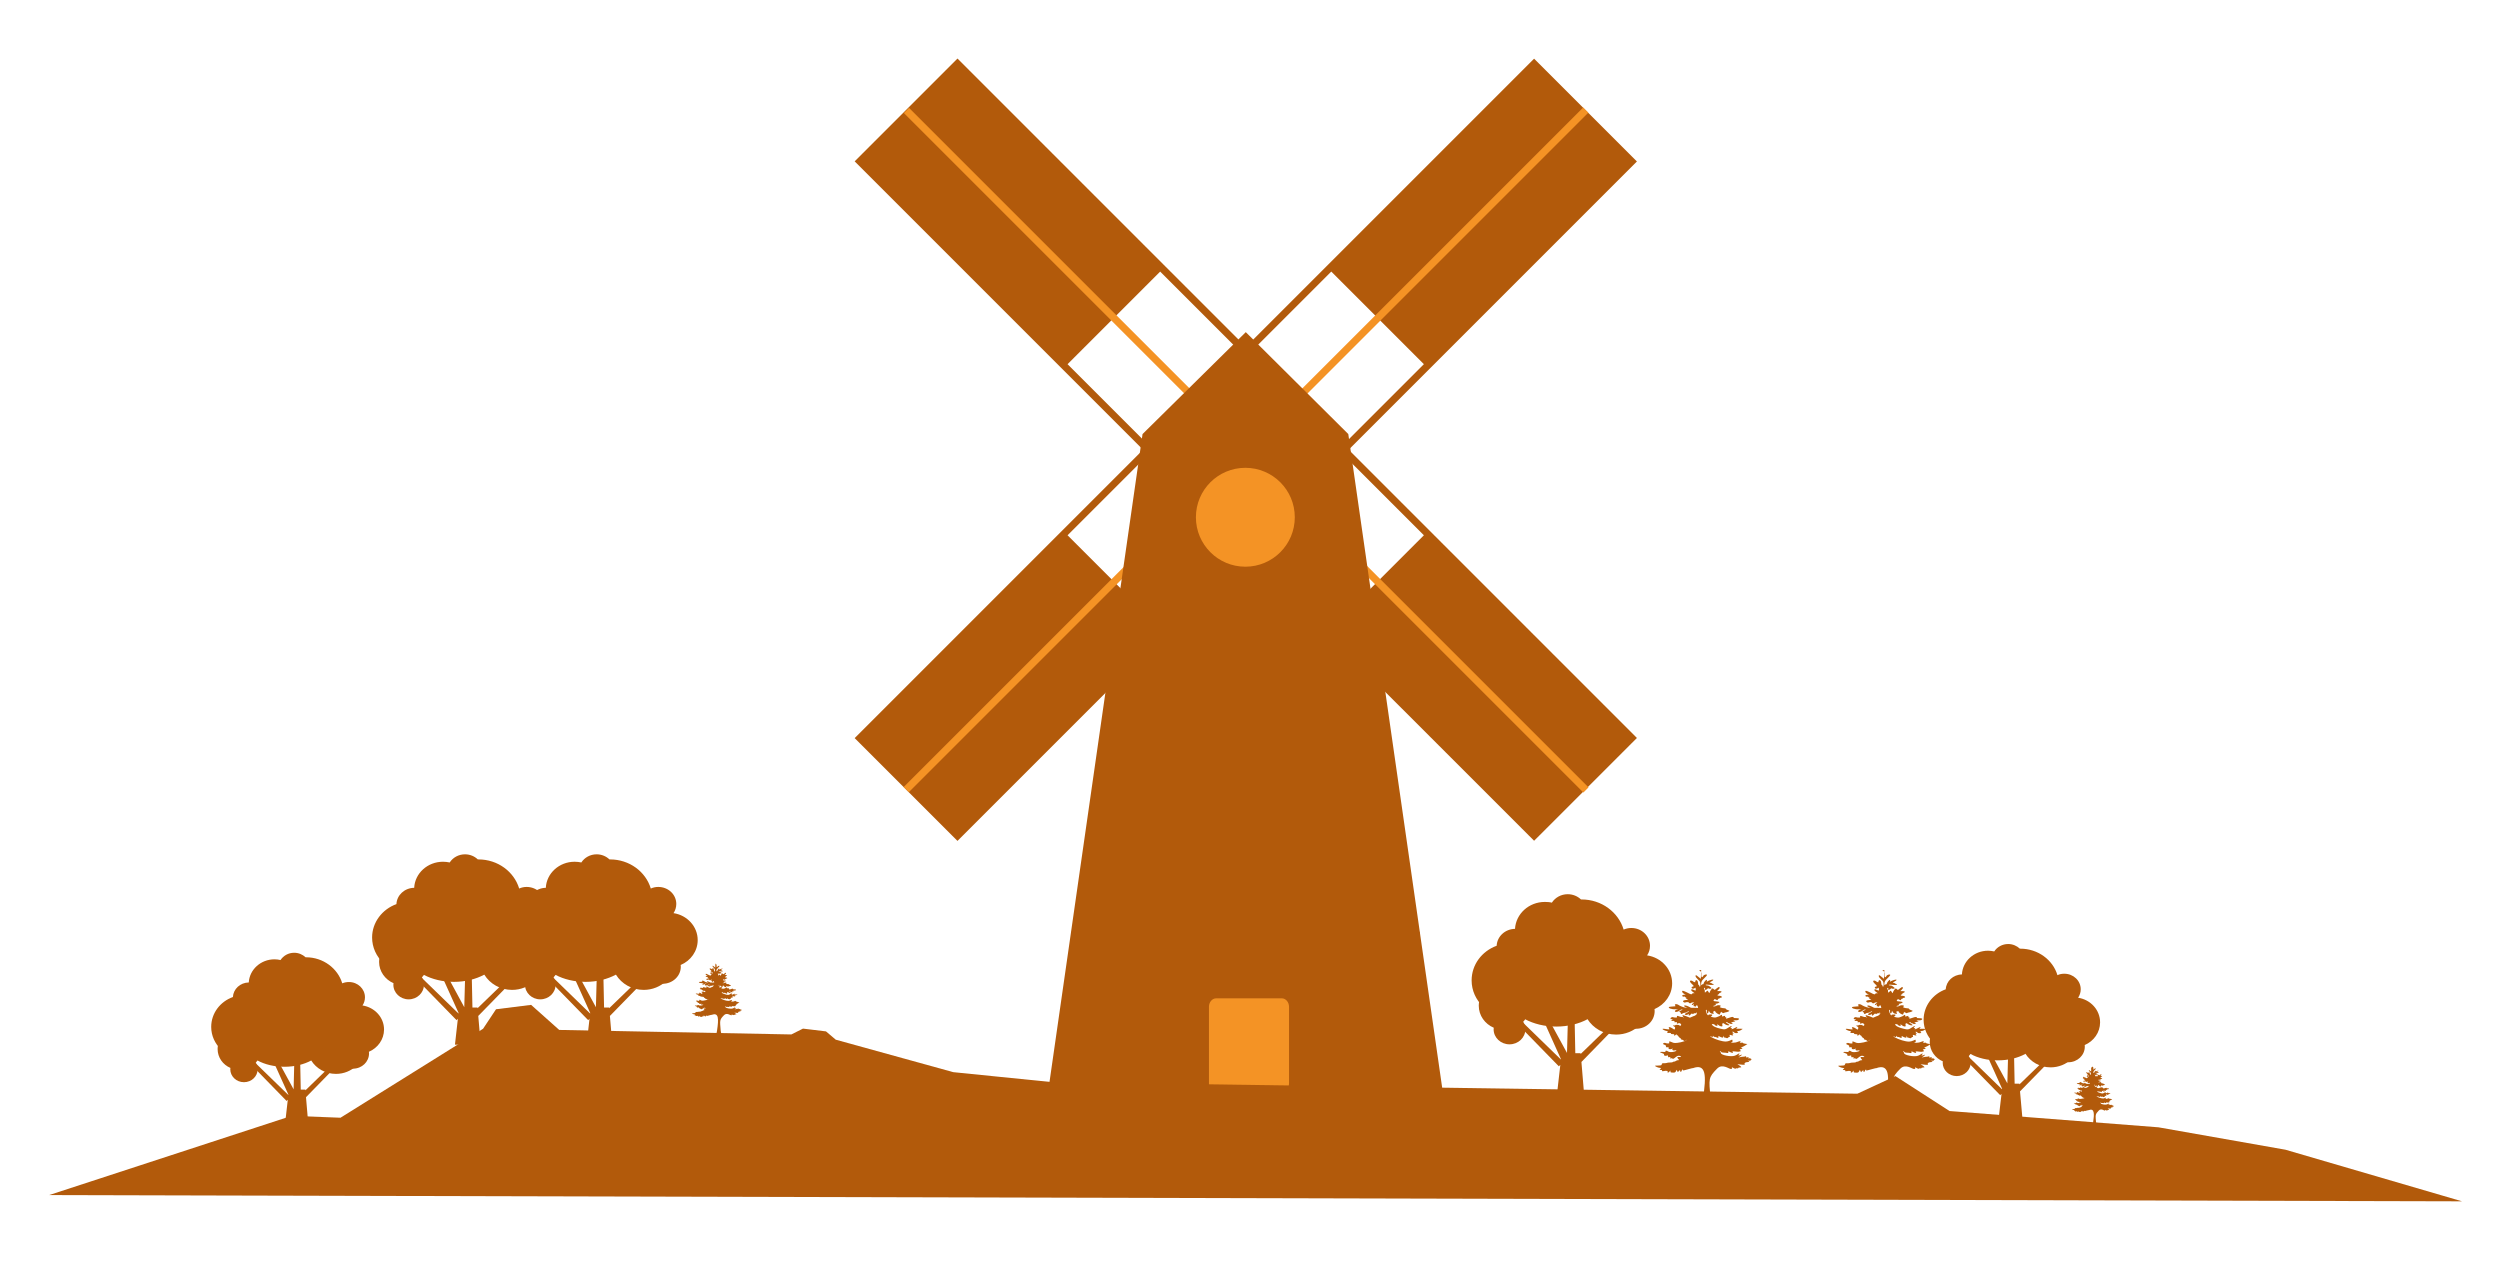 <?xml version="1.0" encoding="utf-8"?>
<!-- Generator: Adobe Illustrator 15.0.0, SVG Export Plug-In . SVG Version: 6.00 Build 0)  -->
<!DOCTYPE svg PUBLIC "-//W3C//DTD SVG 1.1//EN" "http://www.w3.org/Graphics/SVG/1.1/DTD/svg11.dtd">
<svg version="1.1" id="Layer_1" xmlns="http://www.w3.org/2000/svg" xmlns:xlink="http://www.w3.org/1999/xlink" x="0px" y="0px"
	 width="823.5px" height="415.5px" viewBox="0 0 823.5 415.5" enable-background="new 0 0 823.5 415.5" xml:space="preserve">
<g>
	<path d="M356.442,191.918c0.071,0.18-1.473,1.796-3.377,3.557c-2.659,2.443-3.198,2.838-2.263,1.617
		c0.683-0.862,2.012-2.408,2.945-3.414c0.934-0.97,1.726-1.94,1.726-2.083C355.474,191.199,356.299,191.451,356.442,191.918z"/>
	<path fill="#B25A0B" d="M235.67,317.266v0.191c0,0.096,0,0.434-0.049,0.767v0.529l-0.383-0.337
		c-0.431-0.384-0.527-0.384-0.527-0.142c0,0.096,0.191,0.333,0.384,0.525c0.334,0.288,0.384,0.384,0.43,0.816
		c0,0.288,0,0.433-0.096,0.433c-0.047-0.049-0.096-0.096-0.096-0.192c0-0.049-0.046-0.145-0.096-0.145
		c-0.046,0-0.096-0.146-0.096-0.337c0-0.383-0.288-0.621-0.431-0.429c-0.048,0.046-0.096,0.142-0.048,0.238
		c0.048,0.146-0.24,0.05-0.431-0.096c-0.096-0.046-0.194-0.096-0.29-0.096c-0.288,0-0.238,0.242,0.096,0.529
		c0.433,0.383,0.433,0.433,0.146,0.529c-0.146,0.046-0.192,0.096-0.146,0.191c0.05,0.192,0.337,0.192,0.529,0.047
		c0.144-0.096,0.144-0.096,0.192,0.191c0,0.242,0,0.288-0.335,0.096c-0.335-0.143-0.432-0.143-0.432,0.049
		c0,0.097,0.144,0.238,0.335,0.384c0.24,0.142,0.288,0.192,0.096,0.142c-0.144-0.046-0.239,0-0.288,0.096
		c-0.098,0.195-0.144,0.195-0.864-0.191c-0.335-0.192-0.671-0.288-0.719-0.288c-0.24,0.05-0.096,0.383,0.24,0.529l0.287,0.145
		l-0.287,0.047c-0.144,0-0.288,0.096-0.336,0.145c-0.048,0.142,0.192,0.238,0.384,0.142c0.047-0.046,0.096,0,0.096,0.05
		c0,0.046,0.096,0.096,0.194,0.096c0.142,0,0.142,0,0.045,0.047c-0.096,0.049-0.096,0.095,0.096,0.191l0.241,0.145l-0.433,0.046
		c-0.431,0.049-0.575,0.192-0.287,0.384c0.095,0.049,0.191,0.095,0.337,0c0.191-0.096,0.575-0.047,0.575,0.095
		c0,0.05,0.096,0.096,0.192,0.096c0.095,0,0.191-0.046,0.191-0.096c0-0.046,0.096-0.095,0.239-0.095h0.24l-0.24,0.191
		c-0.191,0.146-0.239,0.191-0.095,0.241c0.144,0.096,0.095,0,0.239-0.145c0.048-0.047,0.048,0,0.048,0.145
		c-0.048,0.192-0.048,0.242,0.144,0.242c0.096,0,0,0.046,0,0c0-0.05,0.048-0.05,0.048,0c0.048,0.096,0.096,0.046,0.191-0.096
		l0.144-0.195l0.145,0.241c0.096,0.146,0.096,0.242,0.046,0.288c-0.046,0.05-0.191-0.046-0.623,0c-0.718,0.05-0.479,0.05-0.96-0.192
		c-0.479-0.241-0.814-0.288-0.814-0.096c0,0.05,0.144,0.146,0.29,0.192l0.288,0.146l-0.386-0.05
		c-0.383-0.046-0.96-0.288-1.248-0.529c-0.096-0.046-0.238-0.095-0.333-0.095c-0.194,0-0.29,0.145-0.096,0.291
		c0.046,0.046-0.098,0.096-0.433,0.096c-0.287,0-0.575,0.046-0.625,0.046c-0.334,0.192,0.529,0.479,1.154,0.384l0.429-0.046
		l-0.288,0.142c-0.191,0.096-0.288,0.192-0.238,0.287c0.046,0.192,0.525,0.146,0.813-0.095c0.145-0.096,0.337-0.192,0.433-0.192
		c0.144,0.05,0.144,0.05-0.096,0.146c-0.384,0.096-0.479,0.238-0.241,0.334c0.097,0.049,0.145,0.095,0.097,0.146
		c-0.048,0.046,0,0.142,0.096,0.142c0.096,0.05,0.144,0,0.144-0.046c0-0.05,0.335-0.192,0.575-0.192c0.05,0,0.242-0.096,0.337-0.191
		c0.142-0.096,0.238-0.146,0.238-0.096c0,0.096-0.238,0.238-0.525,0.384c-0.146,0.046-0.241,0.142-0.241,0.191
		c0,0.142,0.337,0.192,0.529,0.046c0.192-0.142,0.192-0.142,0.142,0.05c-0.096,0.241,0.146,0.241,0.337-0.05
		c0.144-0.142,0.192-0.191,0.288-0.096c0.096,0.096,0.096,0.096,0.192,0c0.048-0.046,0.192-0.096,0.288-0.096
		c0.433,0.05,0.192,0.191,0.192-0.096c0-0.142,0-0.142,0.096,0.05c0.049,0.191,0,0.237-0.288,0.479
		c-0.192,0.145,0.144-0.05-0.239,0.096l-0.673,0.288l-0.525-0.191c-0.29-0.096-0.577-0.192-0.625-0.242
		c-0.191-0.045-0.144,0.146,0.048,0.337c0.144,0.146,0.144,0.146,0,0.05c-0.096-0.05-0.239-0.096-0.288-0.05
		c-0.048,0.05-0.239,0-0.385-0.095c-0.383-0.143-0.525-0.143-0.429,0.049c0.046,0.096,0,0.143-0.241,0.143
		c-0.192,0-0.336-0.046-0.384-0.046c-0.144-0.096-0.479,0.046-0.479,0.191c0,0.143,0.048,0.143,0.24,0.143
		c0.192-0.046,0.192-0.046,0.048,0.096c-0.191,0.146-0.144,0.192,0.239,0.146c0.192,0,0.24,0,0.192,0.142
		c-0.048,0.096,0,0.145,0.194,0.096c0.238-0.046,0.238,0,0.191,0.096c-0.05,0.191,0,0.191,0.288,0.095
		c0.238-0.095,0.575,0.241,0.383,0.384c-0.096,0.096-0.145,0.096-0.192,0c-0.05-0.047-0.241-0.096-0.433-0.143
		c-0.192,0-0.334,0-0.334,0.046c0.046,0.049-0.05,0.049-0.146,0.049c-0.288-0.049-0.288,0.047,0,0.192
		c0.146,0.049,0.192,0.146,0.146,0.288c-0.05,0.241-0.098,0.287-0.481,0c-0.191-0.096-0.383-0.192-0.48-0.192
		c-0.192,0-0.192,0.05-0.046,0.241c0.095,0.143,0.046,0.143-0.767,0.046c-0.241-0.046-0.385-0.046-0.385,0.049
		s0.527,0.334,0.815,0.334c0.145,0,0.145,0,0.049,0.145c-0.096,0.096-0.096,0.143,0,0.191c0.096,0.046,0.191,0.046,0.238,0.046
		c0.241-0.046,0.337,0,0.337,0.096c0,0.049,0.095,0.096,0.287,0.096c0.24,0,0.288,0.049,0.288,0.145c0,0.142,0,0.142,0.192-0.049
		c0.145-0.142,0.191-0.142,0.191-0.046s0.05,0.096,0.096,0.096c0.05-0.049,0.145,0.047,0.191,0.142
		c0.05,0.096,0.191,0.242,0.288,0.242c0.096,0.049,0.145,0.096,0.145,0.146c0,0.046,0.096,0.096,0.192,0.096
		c0.096,0,0.239,0.046,0.288,0.142c0.144,0.146,0.144,0.146,0.383,0l0.242-0.142l-0.192,0.192c-0.095,0.096-0.481,0.237-0.912,0.287
		c-0.912,0.192-1.152,0.192-1.535-0.05c-0.336-0.191-0.527-0.142-0.431,0.096c0.046,0.146,0,0.146-0.241,0.146
		c-0.143,0-0.334-0.05-0.43-0.096c-0.049-0.05-0.193-0.05-0.289,0.046c-0.192,0.096-0.192,0.146,0.144,0.287
		c0.241,0.096,0.337,0.192,0.288,0.288c-0.046,0.096,0,0.146,0.096,0.146c0.288-0.05,0.433,0,0.383,0.145
		c-0.096,0.192,0.289,0.288,0.577,0.143c0.191-0.096,0.24-0.096,0.144,0c-0.191,0.191,0,0.337,0.288,0.288
		c0.384-0.096,0.529,0.049,0.096,0.191c-0.479,0.146-1.008,0.146-1.2,0c-0.191-0.142-0.526-0.142-0.43,0
		c0.046,0.096-0.049,0.096-0.433,0.096c-0.575-0.046-0.623,0.095-0.096,0.241c0.239,0.096,0.337,0.142,0.287,0.238
		c-0.048,0.191,0.288,0.241,0.529,0.146c0.142-0.05,0.191-0.05,0.191,0.142c0,0.191,0.046,0.191,0.24,0.146
		c0.192-0.05,0.192,0,0.144,0.096c-0.048,0.096-0.048,0.145,0.144,0.096c0.096,0,0.192,0,0.192,0.049
		c0,0.143,0.239,0.096,0.527-0.145c0.337-0.288,0.529-0.337,0.767-0.241c0.289,0.096,0.241,0.191-0.143,0.191
		c-0.383-0.046-0.433,0.096-0.146,0.387c0.146,0.192,0.146,0.192-0.046,0.192c-0.096,0-0.288,0.046-0.384,0.142
		c-0.095,0.049-0.241,0.145-0.337,0.145s-0.192,0.047-0.239,0.096c-0.048,0.046-0.24,0.096-0.479,0.096
		c-0.24,0-0.48,0.046-0.527,0.046c-0.095,0.049-0.288,0.049-0.48,0.049c-0.288,0-0.335,0-0.383,0.192
		c-0.048,0.143-0.096,0.191-0.288,0.191c-0.144,0-0.29,0-0.385,0.046c-0.046,0-0.191,0-0.288,0c-0.096,0-0.191,0-0.191,0.05
		c0,0.096,0.575,0.337,0.864,0.337c0.24,0,0.24,0,0.048,0.142c-0.191,0.146-0.191,0.146,0.096,0.146
		c0.191,0,0.239,0.046,0.191,0.142s0,0.096,0.24,0.096c0.144-0.046,0.335-0.046,0.335-0.046c0.337,0,0.383,0.046,0.337,0.142
		c-0.096,0.241,0.142,0.241,0.334,0c0.145-0.238,0.145-0.238,0.145-0.046c0,0.096,0.048,0.192,0.096,0.192
		c0.623,0.096,0.767,0.046,0.862-0.192l0.146-0.241l0.096,0.191l0.095,0.191l0.192-0.191c0.191-0.191,0.191-0.191,0.191,0
		c0,0.242,0.191,0.242,0.288,0c0.048-0.096,0.096-0.191,0.191-0.191c0.048,0,0.048,0.05,0.048,0.096
		c-0.048,0.05,0.048,0.096,0.288,0.05c0.24-0.05,1.439-0.433,1.439-0.337c2.303-0.863,2.303,1.247,1.727,5.179
		c-0.096,0.675-0.192,1.104-0.335,1.296c-0.096,0.146-1.008,0.241-1.056,0.337h3.935c0.096-0.049-0.672-0.191-0.864-0.288
		c-0.193-0.096-0.385-0.529-0.481-1.345c-0.288-3.45-0.384-3.546,1.104-5.083c0.912-0.912,2.016,0.05,2.35,0.05
		c0.192,0,0.241-0.05,0.192-0.192c-0.046-0.146-0.046-0.146,0.096-0.05c0.241,0.146,0.528,0.242,0.528,0.146
		c0-0.05,0.096-0.05,0.192-0.05c0.096,0.05,0.192,0,0.192-0.046c0-0.05,0.096-0.096,0.288-0.096c0.337,0,0.337-0.1-0.096-0.337
		l-0.335-0.241l0.577,0.049c0.575,0.096,0.815,0.047,0.671-0.096c-0.096-0.145,0.191-0.337,0.479-0.337
		c0.383,0,0.434-0.143,0.048-0.192c-0.144,0-0.096-0.046,0.144-0.046c0.242,0,0.384,0,0.337-0.096c0-0.049,0-0.096,0.096-0.096
		c0.096,0,0.096-0.05,0-0.145c-0.096-0.096-0.242-0.096-0.434-0.096c-0.144,0.049-0.191,0.049-0.144,0
		c0.24-0.096,0.144-0.241-0.144-0.143c-0.191,0.047-0.239,0.047-0.191-0.099c0.048-0.096,0.048-0.142-0.096-0.046
		c-0.096,0.046-0.241,0.096-0.433,0.096c-0.142,0-0.383,0.049-0.526,0.096l-0.29,0.049l0.29-0.195
		c0.334-0.238,0.384-0.334,0.096-0.238c-0.29,0.142-0.529,0.096-0.337,0c0.241-0.192,0.145-0.337-0.096-0.146
		c-0.144,0.096-0.383,0.242-0.575,0.288c-0.624,0.242-2.399-0.096-2.399-0.429c0-0.096-0.046-0.192-0.142-0.242
		c-0.096-0.046-0.096-0.096,0-0.096c0.045,0,0.142,0.05,0.191,0.146c0.046,0.096,0.191,0.142,0.429,0.096
		c0.194,0,0.434,0,0.577,0.046c0.192,0.05,0.239,0.05,0.239-0.096v-0.191l0.337,0.146c0.238,0.096,0.384,0.142,0.43,0.096
		c0.049-0.05,0-0.146-0.046-0.191c-0.146-0.05,0.479-0.05,0.91,0c0.048,0,0.192,0,0.335-0.05c0.241-0.046,0.241-0.096,0.096-0.191
		c-0.143-0.142-0.143-0.142,0.096-0.192c0.287-0.046,0.383-0.192,0.096-0.238c-0.096,0-0.047-0.049,0.146-0.096
		c0.191-0.049,0.479-0.192,0.623-0.337l0.288-0.192l-0.383-0.049c-0.193-0.046-0.385-0.096-0.385-0.142
		c0-0.05-0.142-0.05-0.288-0.05c-0.238,0.05-0.288,0.05-0.142-0.045c0.191-0.192-0.096-0.242-0.434-0.096
		c-0.144,0.096-0.479,0.142-0.767,0.142c-0.433,0-0.479,0-0.288-0.095c0.191-0.096,0.238-0.142,0.143-0.479
		c0,0-0.143,0.05-0.383,0.146c-0.192,0.096-0.527,0.192-0.719,0.192c-0.673,0-1.775-0.337-2.494-0.767
		c-0.288-0.146-0.242-0.192,0.095-0.05c0.143,0.05,0.192,0.05,0.192-0.046c0-0.146,0-0.146,0.095,0
		c0.048,0.096,0.144,0.142,0.192,0.096c0.048-0.05,0.24,0,0.383,0.096c0.241,0.142,0.288,0.142,0.288-0.096
		c0-0.146,0.05-0.192,0.096-0.146c0.095,0.096,0.479,0.288,0.67,0.288c0.05,0,0.146-0.096,0.146-0.192c0-0.192,0-0.192,0.096,0
		c0.048,0.096,0.096,0.192,0.144,0.192c0.048,0,0.144,0,0.288,0.049c0.191,0.096,0.24,0.046,0.385-0.049
		c0.095-0.096,0.191-0.142,0.238-0.096c0.049,0.05,0.049-0.046,0-0.191c-0.046-0.192-0.046-0.192,0.241-0.146
		c0.335,0.099,0.431,0.049,0.288-0.142c-0.096-0.096-0.096-0.146,0.048-0.146c0.191,0,0.191,0,0-0.142
		c-0.098-0.096-0.144-0.192-0.098-0.192c0.05-0.049,0.193,0.046,0.289,0.096c0.144,0.142,0.24,0.142,0.672,0.096
		c0,0,0-0.049-0.097-0.096c-0.144-0.145-0.048-0.241,0.193-0.241c0.096,0,0.288-0.096,0.43-0.143l0.241-0.145h-0.337
		c-0.191,0-0.43,0-0.575,0c-0.24,0-0.24,0-0.096-0.096c0.241-0.238,0.048-0.238-0.335,0c-0.432,0.241-0.719,0.288-0.481,0.096
		c0.096-0.096,0.096-0.096-0.047-0.096c-0.191,0.05-0.241-0.046-0.049-0.191c0.289-0.191,0-0.191-0.334,0.049
		c-0.672,0.43-0.72,0.43-1.487,0.288c-0.769-0.192-1.295-0.433-1.439-0.625c-0.098-0.146-0.098-0.146,0.144-0.146
		c0.144,0,0.288,0.05,0.335,0.146c0.048,0.05,0.144,0.146,0.288,0.146c0.193,0,0.193,0,0.144-0.146
		c-0.046-0.146-0.046-0.146,0.191,0.05c0.146,0.142,0.337,0.238,0.479,0.238c0.193,0,0.242-0.046,0.193-0.238
		c-0.098-0.338,0.144-0.387,0.432-0.146c0.191,0.192,0.767,0.288,0.767,0.146c0-0.05-0.143-0.146-0.334-0.291
		c-0.241-0.191-0.289-0.238-0.146-0.238c0.096,0,0.192,0.047,0.242,0.096c0.046,0.046,0.095,0.096,0.142,0.096
		c0.049,0,0.096,0,0.145,0.047c0.046,0.049,0.192,0.096,0.334,0.096c0.289,0,0.289,0,0.096-0.096
		c-0.191-0.096-0.191-0.143,0.098-0.191c0.144-0.047,0.335-0.096,0.431-0.096c0.048,0,0-0.046-0.144-0.096
		c-0.24-0.095-0.24-0.095,0.144-0.095c0.239,0,0.479,0,0.575-0.096c0.241-0.191,0.05-0.288-0.432-0.288
		c-0.287,0-0.431-0.046-0.431-0.096c0.144-0.192-0.241-0.192-0.671,0c-0.529,0.192-0.625,0.192-0.576,0.049
		c0.047-0.096,0-0.145-0.096-0.145c-0.096,0-0.144-0.046-0.096-0.143c0.048-0.145,0.048-0.145-0.335-0.049
		c-0.242,0.049-0.242,0.049-0.192-0.096c0.048-0.143-0.146-0.238-0.241-0.096c-0.046,0.05-0.238,0.146-0.479,0.241
		c-0.384,0.143-0.479,0.143-0.863,0.096c-0.337-0.096-0.384-0.096-0.241-0.192c0.098-0.049,0.193-0.146,0.193-0.192
		c0-0.096-0.096-0.145-0.481-0.096c-0.334,0-0.142,0.238-0.288,0.142c-0.238-0.191-0.431-0.862-0.288-0.912
		c0.096-0.046,0.146,0.146,0.096,0.383c0,0.05,0.096,0.242,0.192,0.337c0.191,0.191-0.142-0.046,0-0.146
		c0.096-0.045,0.146-0.191,0.146-0.333c0-0.192,0.046-0.192,0.046-0.05c0.096,0.241,0.337,0.482,0.625,0.482
		c0.239,0,0.239,0,0.144-0.145c-0.144-0.192-0.144-0.288,0-0.192c0.047,0.046,0.095,0,0.095-0.05c0-0.046,0.048-0.096,0.096-0.096
		s0.096,0.05,0.096,0.096c0,0.146,0.623,0.578,0.769,0.482c0.045-0.049,0.095-0.096,0.095-0.195c0-0.095,0.046-0.142,0.096-0.142
		c0.046,0,0.096-0.05,0.046-0.096c-0.046-0.05,0,0,0.146,0.096c0.096,0.096,0.24,0.142,0.288,0.142
		c0.048-0.045,0.192-0.095,0.288-0.095c0.288-0.046,0.72-0.192,0.72-0.288c0-0.046-0.145-0.096-0.337-0.142
		c-0.192-0.049-0.288-0.146-0.288-0.191c0-0.05-0.144-0.096-0.287-0.096c-0.384,0-0.913-0.191-0.721-0.241
		c0.096,0,0.146-0.096,0.146-0.142c0-0.146-0.529-0.146-0.671-0.05c-0.145,0.096-0.576,0.192-0.576,0.096
		c0-0.046,0.144-0.096,0.287-0.142c0.24-0.05,0.24-0.096,0.144-0.191c-0.096-0.096-0.096-0.146,0.096-0.146
		c0.242,0,0.625-0.241,0.529-0.287c-0.05-0.049-0.288-0.049-0.529-0.096c-0.527-0.049-0.527-0.049-0.383-0.288
		c0.096-0.145,0.144-0.145,0.335-0.049c0.24,0.146,0.24,0.096,0.335-0.046c0.05-0.096,0.096-0.145,0.192-0.145
		c0.05,0.049,0.096,0,0.096-0.047c0-0.049,0.096-0.096,0.192-0.096s0.193-0.049,0.193-0.096c0-0.146-0.239-0.241-0.527-0.241
		c-0.241,0-0.288-0.143-0.05-0.239c0.096-0.049,0.146-0.096,0.096-0.096c-0.046-0.049,0.05-0.096,0.192-0.192
		c0.337-0.145,0.289-0.291-0.192-0.291h-0.383l0.288-0.288c0.191-0.192,0.241-0.287,0.146-0.383
		c-0.096-0.096-0.192-0.046-0.48,0.191c-0.337,0.288-0.337,0.288-0.481,0.146c-0.048-0.096-0.191-0.146-0.239-0.146
		c-0.144,0-0.479,0.479-0.529,0.721c-0.046,0.191-0.192-0.288-0.334-0.384c-0.05,0-0.481,0.529-0.481,0.238
		c0-0.238,0-0.479-0.048-0.479s-0.096-0.143-0.048-0.288c0.048-0.238-0.335,0.096-0.096,0.049c0.239-0.049,0.288-0.049,0.239,0.096
		c-0.096,0.238,0.146,0.288,0.383,0.097c0.096-0.097,0.192-0.146,0.242-0.097c0.046,0.097,0.479,0.046,0.479-0.049
		c0-0.096-0.529-0.479-0.625-0.43c-0.046,0-0.142,0-0.238-0.049c-0.29-0.046-0.096-0.192,0.191-0.142
		c0.526,0.096,1.007,0.046,1.054-0.05c0.048-0.046-0.047-0.096-0.096-0.096c-0.096,0-0.192-0.046-0.287-0.142
		c-0.05-0.05-0.192-0.1-0.241-0.1c-0.046,0.05-0.096,0-0.096,0c0-0.046,0.145-0.142,0.337-0.237
		c0.335-0.192,0.383-0.288,0.191-0.288s-0.863,0.237-0.958,0.333c-0.05,0.05-0.05,0.05-0.05-0.096c0.05-0.095,0-0.191-0.046-0.237
		c-0.096-0.05-0.529,0.479-0.529,0.671c0,0.096-0.048,0.096-0.048,0.096c-0.048-0.046-0.144,0-0.191,0.096
		c-0.144,0.146-0.144,0.096-0.096-0.238c0.048-0.337,0.144-0.482,0.527-0.866c0.241-0.237,0.479-0.479,0.479-0.575
		c0-0.192-0.527-0.046-0.623,0.146c-0.192,0.383-0.384,0.238-0.335-0.192c0.048-0.337,0-0.433-0.192-0.625l-0.241-0.192l0,0
		L235.67,317.266z"/>
	<path fill="#B25A0B" d="M560.389,319.542l-0.045,0.384c0,0.191-0.05,0.866-0.05,1.441l-0.046,1.054l-0.768-0.625
		c-0.866-0.717-0.962-0.717-0.962-0.238c0,0.191,0.337,0.671,0.77,1.054c0.672,0.576,0.768,0.767,0.813,1.583
		c0.05,0.575-0.046,0.863-0.191,0.816c-0.097-0.049-0.191-0.191-0.191-0.337c0-0.143-0.096-0.238-0.192-0.238
		c-0.096,0-0.191-0.288-0.191-0.625c0-0.721-0.528-1.2-0.816-0.816c-0.096,0.145-0.142,0.337-0.096,0.433
		c0.096,0.238-0.479,0.096-0.862-0.241c-0.143-0.096-0.384-0.192-0.528-0.192c-0.526,0-0.479,0.433,0.194,1.057
		c0.813,0.717,0.813,0.863,0.288,0.958c-0.242,0.046-0.338,0.192-0.288,0.384c0.096,0.337,0.671,0.383,1.004,0.096
		c0.288-0.242,0.288-0.192,0.338,0.383c0.046,0.479,0,0.528-0.671,0.191c-0.671-0.287-0.817-0.287-0.817,0.049
		c0,0.192,0.288,0.48,0.672,0.718c0.479,0.288,0.528,0.383,0.241,0.336c-0.288-0.049-0.479,0-0.575,0.143
		c-0.191,0.337-0.338,0.337-1.679-0.384c-0.674-0.333-1.295-0.575-1.44-0.575c-0.431,0.146-0.143,0.721,0.434,1.008l0.575,0.241
		l-0.529,0.046c-0.288,0.05-0.575,0.145-0.671,0.287c-0.097,0.242,0.383,0.479,0.721,0.337c0.095-0.049,0.191,0,0.191,0.096
		s0.142,0.191,0.334,0.191c0.241,0,0.29,0.046,0.05,0.096c-0.192,0.046-0.192,0.142,0.191,0.384l0.479,0.287l-0.862,0.096
		c-0.862,0.096-1.055,0.384-0.575,0.721c0.192,0.142,0.384,0.142,0.622,0.045c0.386-0.191,1.104-0.096,1.104,0.146
		c0,0.096,0.191,0.142,0.383,0.142c0.241,0,0.384-0.096,0.384-0.142c0-0.096,0.194-0.146,0.482-0.146h0.479l-0.479,0.337
		c-0.384,0.238-0.434,0.334-0.242,0.479c0.287,0.146,0.242,0,0.479-0.241c0.096-0.096,0.096,0.05,0.05,0.291
		c-0.096,0.383-0.05,0.43,0.288,0.43c0.237,0,0,0.096,0,0c0-0.143,0.045-0.143,0.141,0.049c0.097,0.143,0.192,0.096,0.385-0.145
		l0.24-0.384l0.242,0.433c0.142,0.238,0.191,0.479,0.095,0.575c-0.095,0.046-0.386-0.049-1.198-0.049
		c-1.346,0.049-0.962,0.049-1.824-0.384c-0.912-0.43-1.533-0.525-1.533-0.191c0,0.096,0.237,0.241,0.575,0.383l0.574,0.241
		l-0.721-0.096c-0.717-0.096-1.871-0.575-2.396-0.961c-0.145-0.096-0.433-0.192-0.67-0.192c-0.434,0-0.529,0.291-0.192,0.578
		c0.143,0.096-0.195,0.192-0.865,0.192c-0.575,0.046-1.104,0.096-1.2,0.143c-0.671,0.337,0.962,0.912,2.162,0.767l0.812-0.096
		l-0.575,0.242c-0.334,0.142-0.529,0.383-0.529,0.529c0.1,0.383,0.963,0.238,1.538-0.241c0.237-0.242,0.623-0.384,0.815-0.337
		c0.288,0.05,0.238,0.096-0.192,0.241c-0.673,0.241-0.911,0.479-0.482,0.625c0.195,0.046,0.291,0.191,0.242,0.288
		c-0.047,0.095,0.049,0.238,0.192,0.288c0.144,0.046,0.287,0.046,0.287-0.05c0-0.143,0.671-0.334,1.15-0.383
		c0.146,0,0.433-0.142,0.674-0.334c0.237-0.146,0.43-0.242,0.43-0.192c0,0.143-0.43,0.479-0.958,0.717
		c-0.242,0.096-0.434,0.242-0.434,0.337c0,0.288,0.625,0.334,1.009,0.096c0.383-0.241,0.383-0.241,0.287,0.046
		c-0.144,0.482,0.24,0.433,0.671-0.096c0.24-0.288,0.386-0.334,0.528-0.192c0.146,0.192,0.19,0.192,0.337,0
		c0.096-0.096,0.334-0.192,0.575-0.192c0.816,0.096,0.383,0.337,0.43-0.191c0-0.288,0.049-0.288,0.145,0.049
		c0.146,0.334,0,0.479-0.574,0.909c-0.384,0.291,0.237-0.096-0.479,0.194l-1.249,0.526l-0.958-0.384
		c-0.529-0.191-1.104-0.383-1.246-0.433c-0.384-0.046-0.337,0.241,0.096,0.625c0.334,0.287,0.334,0.287,0,0.095
		c-0.191-0.095-0.433-0.191-0.529-0.142c-0.096,0.046-0.43,0-0.766-0.146c-0.768-0.288-0.959-0.288-0.863,0.049
		c0.096,0.238,0,0.288-0.479,0.288c-0.337,0-0.675-0.05-0.721-0.096c-0.24-0.192-0.912,0.096-0.912,0.383
		c0,0.238,0.097,0.288,0.434,0.238c0.429-0.096,0.429-0.096,0.046,0.241c-0.383,0.334-0.287,0.384,0.479,0.334
		c0.338,0,0.434,0.05,0.338,0.241c-0.096,0.241-0.05,0.241,0.384,0.191c0.433-0.046,0.479-0.046,0.433,0.192
		c-0.096,0.337,0,0.383,0.525,0.145c0.479-0.191,1.153,0.43,0.721,0.767c-0.242,0.192-0.288,0.143-0.383,0
		c-0.05-0.145-0.434-0.241-0.817-0.241c-0.383,0-0.671,0.049-0.621,0.146c0.046,0.095-0.05,0.095-0.291,0.046
		c-0.524-0.096-0.524,0.145-0.046,0.383c0.287,0.146,0.337,0.291,0.287,0.578c-0.146,0.526-0.146,0.526-0.912,0
		c-0.333-0.241-0.717-0.383-0.912-0.383c-0.334,0-0.334,0.095-0.096,0.479c0.194,0.333,0.096,0.333-1.438,0.096
		c-0.479-0.096-0.766-0.05-0.766,0.046c0,0.191,1.054,0.671,1.533,0.671c0.287,0,0.287,0.05,0.096,0.241
		c-0.192,0.191-0.192,0.241,0.05,0.337c0.142,0.045,0.383,0.096,0.479,0.045c0.433-0.045,0.671,0.05,0.625,0.192
		c-0.05,0.145,0.141,0.191,0.525,0.191c0.433,0,0.574,0.05,0.574,0.337c0,0.333,0,0.333,0.387-0.05
		c0.334-0.288,0.384-0.334,0.384-0.096c0,0.146,0.096,0.242,0.191,0.192c0.097-0.046,0.287,0.096,0.384,0.337
		c0.096,0.238,0.334,0.43,0.524,0.529c0.195,0.046,0.291,0.191,0.291,0.333c0,0.146,0.144,0.241,0.334,0.241
		c0.192,0,0.434,0.143,0.575,0.288c0.242,0.238,0.288,0.238,0.722-0.05l0.479-0.333l-0.383,0.333
		c-0.242,0.192-0.913,0.433-1.775,0.625c-1.775,0.334-2.208,0.334-2.975-0.049c-0.671-0.333-1.009-0.288-0.816,0.146
		c0.096,0.238,0.05,0.288-0.479,0.288c-0.334,0-0.671-0.096-0.767-0.146c-0.143-0.096-0.333-0.096-0.575,0.05
		c-0.383,0.241-0.383,0.241,0.242,0.528c0.479,0.192,0.621,0.384,0.524,0.575c-0.096,0.192,0,0.288,0.146,0.238
		c0.575-0.046,0.813,0,0.717,0.241c-0.191,0.384,0.529,0.575,1.104,0.288c0.383-0.191,0.433-0.191,0.242-0.049
		c-0.338,0.337,0,0.674,0.524,0.579c0.771-0.192,0.962,0.096,0.241,0.333c-0.958,0.288-1.92,0.288-2.304,0
		c-0.384-0.333-1.005-0.333-0.862,0c0.096,0.191-0.046,0.241-0.816,0.146c-1.1-0.096-1.246,0.142-0.238,0.429
		c0.479,0.146,0.672,0.288,0.575,0.482c-0.096,0.334,0.529,0.525,1.009,0.287c0.287-0.095,0.333-0.095,0.333,0.238
		c0,0.337,0.096,0.384,0.434,0.288c0.383-0.096,0.433-0.046,0.287,0.192c-0.096,0.241-0.046,0.287,0.288,0.192
		c0.241-0.047,0.433,0,0.433,0.049c0,0.288,0.43,0.142,0.958-0.337c0.672-0.526,1.055-0.671,1.533-0.479
		c0.578,0.241,0.435,0.432-0.236,0.336c-0.722-0.096-0.817,0.143-0.288,0.717c0.288,0.337,0.288,0.337-0.097,0.337
		c-0.24,0-0.528,0.095-0.72,0.241c-0.143,0.142-0.434,0.238-0.625,0.238c-0.192,0-0.383,0.049-0.429,0.145
		c-0.05,0.096-0.479,0.143-0.913,0.143s-0.912,0.049-1.055,0.145c-0.145,0.047-0.575,0.096-0.912,0.096
		c-0.528-0.049-0.671,0.046-0.721,0.334c-0.046,0.241-0.191,0.387-0.575,0.387c-0.287,0-0.624,0.046-0.719,0.046
		c-0.097,0-0.384,0.05-0.575,0c-0.192,0-0.335,0.05-0.335,0.096c0,0.191,1.101,0.67,1.629,0.67c0.434,0,0.434,0,0.096,0.337
		c-0.333,0.334-0.333,0.334,0.146,0.334c0.383,0,0.479,0.05,0.429,0.241c-0.096,0.191,0,0.241,0.479,0.145
		c0.338-0.049,0.625-0.099,0.675-0.099c0.621,0,0.767,0.05,0.671,0.242c-0.191,0.432,0.333,0.432,0.621,0
		c0.291-0.434,0.291-0.434,0.291-0.096c0,0.192,0.096,0.384,0.143,0.384c1.245,0.145,1.44,0.095,1.679-0.384l0.241-0.479
		l0.191,0.384l0.192,0.383l0.383-0.383c0.384-0.384,0.384-0.384,0.384-0.05c0,0.482,0.384,0.482,0.527-0.046
		c0.047-0.241,0.239-0.384,0.335-0.384s0.146,0.096,0.05,0.192c-0.097,0.142,0.046,0.142,0.525,0.045
		c0.479-0.095,2.831-0.812,2.736-0.67c4.411-1.629,4.508,2.399,3.357,9.977c-0.195,1.246-0.387,2.158-0.624,2.542
		c-0.192,0.288-1.921,0.479-1.967,0.625h7.624c0.192-0.096-1.292-0.434-1.629-0.575c-0.337-0.146-0.767-0.962-0.912-2.592
		c-0.575-6.619-0.767-6.857,2.158-9.832c1.729-1.774,3.934,0.143,4.512,0.096c0.383,0,0.479-0.096,0.383-0.337
		c-0.096-0.288-0.096-0.333,0.237-0.096c0.434,0.287,1.059,0.479,1.059,0.287c0-0.095,0.191-0.095,0.383-0.045
		c0.237,0.045,0.384,0,0.384-0.096c0-0.096,0.237-0.191,0.524-0.191c0.675,0,0.625-0.146-0.142-0.671l-0.67-0.433l1.1,0.142
		c1.104,0.146,1.537,0.096,1.295-0.191c-0.19-0.288,0.339-0.622,0.962-0.622c0.672,0,0.768-0.287,0.143-0.383
		c-0.237-0.05-0.143-0.096,0.242-0.05c0.479,0,0.671-0.046,0.671-0.191c-0.05-0.096,0.045-0.192,0.191-0.192
		c0.142,0,0.142-0.095-0.05-0.241c-0.191-0.142-0.43-0.238-0.767-0.191c-0.288,0.049-0.384,0.049-0.288,0
		c0.479-0.143,0.242-0.43-0.237-0.334c-0.434,0.096-0.482,0.047-0.388-0.191c0.096-0.191,0.05-0.241-0.141-0.146
		c-0.146,0.096-0.529,0.146-0.817,0.146c-0.287,0-0.767,0.096-1.008,0.142l-0.525,0.096l0.575-0.384
		c0.625-0.43,0.721-0.67,0.142-0.43c-0.575,0.238-1.005,0.238-0.671-0.049c0.479-0.383,0.287-0.625-0.192-0.288
		c-0.236,0.191-0.716,0.433-1.054,0.575c-1.246,0.479-4.604-0.191-4.604-0.863c0-0.146-0.096-0.337-0.241-0.433
		c-0.143-0.143-0.191-0.192,0-0.192c0.146,0,0.287,0.096,0.336,0.242c0.097,0.142,0.385,0.237,0.768,0.237s0.862,0.05,1.104,0.096
		c0.384,0.096,0.479,0.05,0.479-0.238v-0.337l0.671,0.337c0.479,0.238,0.722,0.288,0.816,0.142c0.096-0.096,0-0.237-0.146-0.333
		c-0.237-0.146,0.959-0.096,1.774,0.046c0.096,0,0.434,0,0.671-0.096c0.434-0.096,0.434-0.142,0.146-0.384
		c-0.288-0.237-0.288-0.287,0.191-0.383c0.574-0.096,0.721-0.433,0.146-0.433c-0.241,0-0.146-0.096,0.238-0.238
		c0.337-0.145,0.861-0.383,1.2-0.625l0.574-0.383l-0.721-0.096c-0.429-0.046-0.767-0.191-0.767-0.287
		c0-0.096-0.237-0.096-0.575-0.05c-0.479,0.096-0.529,0.096-0.287-0.143c0.383-0.383-0.192-0.479-0.817-0.145
		c-0.287,0.145-0.912,0.288-1.487,0.288c-0.812,0-0.908,0-0.575-0.143c0.384-0.145,0.434-0.288,0.242-0.862
		c0-0.049-0.338,0.096-0.721,0.288s-1.008,0.334-1.392,0.334c-1.246,0-3.453-0.671-4.845-1.487c-0.525-0.288-0.43-0.383,0.191-0.096
		c0.337,0.145,0.384,0.096,0.384-0.143c0-0.287,0-0.287,0.191,0c0.099,0.143,0.291,0.238,0.386,0.192
		c0.097-0.05,0.432,0.046,0.719,0.191c0.528,0.241,0.528,0.241,0.528-0.191c0-0.242,0.047-0.384,0.143-0.288
		c0.195,0.191,0.961,0.525,1.249,0.525c0.142,0,0.238-0.142,0.238-0.383c0-0.333,0.049-0.333,0.145,0.05
		c0.097,0.238,0.191,0.384,0.241,0.333c0.046-0.046,0.288,0,0.525,0.1c0.338,0.142,0.479,0.142,0.721-0.146
		c0.144-0.146,0.334-0.241,0.43-0.191c0.097,0.046,0.097-0.096,0.05-0.337c-0.146-0.384-0.097-0.429,0.433-0.238
		c0.671,0.191,0.863,0.096,0.525-0.241c-0.191-0.192-0.191-0.238,0.096-0.238c0.338,0,0.338,0,0-0.288
		c-0.191-0.146-0.237-0.337-0.141-0.387c0.095-0.047,0.333,0.049,0.524,0.241c0.287,0.288,0.529,0.288,1.295,0.191
		c0.051,0,0-0.095-0.142-0.241c-0.287-0.238-0.095-0.43,0.384-0.43c0.191,0,0.575-0.146,0.816-0.337l0.479-0.334l-0.624-0.05
		c-0.338,0-0.816,0-1.104,0c-0.431,0.05-0.48,0-0.238-0.237c0.429-0.434,0.143-0.434-0.675,0c-0.862,0.479-1.341,0.524-0.958,0.142
		c0.242-0.191,0.191-0.238-0.097-0.142c-0.383,0.095-0.429-0.096-0.096-0.384c0.529-0.434-0.046-0.337-0.67,0.096
		c-1.246,0.812-1.438,0.862-2.829,0.525c-1.486-0.333-2.495-0.816-2.782-1.246c-0.192-0.288-0.146-0.288,0.287-0.288
		c0.288,0,0.527,0.143,0.624,0.288c0.047,0.143,0.289,0.238,0.525,0.288c0.338,0,0.385-0.049,0.288-0.337
		c-0.096-0.288-0.046-0.288,0.384,0.096c0.241,0.241,0.674,0.432,0.912,0.432c0.384,0,0.433-0.049,0.337-0.479
		c-0.146-0.625,0.334-0.767,0.815-0.288c0.334,0.334,1.484,0.575,1.484,0.288c0-0.049-0.288-0.288-0.671-0.528
		c-0.525-0.334-0.575-0.43-0.288-0.43c0.192,0,0.433,0.096,0.479,0.238c0.05,0.145,0.191,0.191,0.289,0.145
		c0.096-0.049,0.239,0,0.286,0.096c0.05,0.096,0.388,0.142,0.675,0.142c0.524,0,0.524,0,0.142-0.238
		c-0.383-0.241-0.383-0.241,0.191-0.383c0.338-0.096,0.671-0.192,0.816-0.192c0.146,0,0-0.099-0.287-0.241
		c-0.479-0.241-0.479-0.241,0.287-0.146c0.479,0.05,0.912-0.046,1.104-0.192c0.429-0.333,0.142-0.525-0.862-0.525
		c-0.579,0-0.867-0.05-0.771-0.146c0.241-0.334-0.479-0.334-1.343,0c-1.054,0.383-1.245,0.433-1.054,0.095
		c0.096-0.142,0-0.237-0.191-0.237s-0.288-0.096-0.191-0.242c0.142-0.288,0.046-0.288-0.625-0.095
		c-0.433,0.145-0.479,0.095-0.384-0.146c0.097-0.334-0.24-0.43-0.479-0.142c-0.049,0.095-0.479,0.337-0.961,0.479
		c-0.718,0.288-0.91,0.288-1.631,0.146c-0.67-0.146-0.766-0.242-0.479-0.337c0.191-0.096,0.334-0.241,0.334-0.384
		c0-0.191-0.192-0.241-0.909-0.191c-0.674,0.046-0.241,0.479-0.529,0.238c-0.433-0.334-0.862-1.629-0.575-1.775
		c0.192-0.096,0.288,0.242,0.192,0.721c0,0.095,0.143,0.432,0.383,0.67c0.338,0.383-0.24-0.096-0.05-0.238
		c0.146-0.095,0.292-0.383,0.292-0.624c0-0.334,0.046-0.334,0.143-0.096c0.145,0.479,0.67,0.863,1.198,0.863
		c0.434,0,0.434-0.046,0.288-0.287c-0.288-0.384-0.288-0.526,0-0.43c0.097,0.046,0.192,0,0.192-0.049
		c0-0.096,0.095-0.192,0.191-0.192c0.096,0,0.191,0.096,0.191,0.242c0,0.287,1.2,1.101,1.44,0.958
		c0.096-0.049,0.191-0.241,0.191-0.384c0-0.191,0.097-0.288,0.192-0.288c0.095,0,0.143-0.095,0.095-0.191
		c-0.095-0.096,0.048-0.049,0.239,0.142c0.192,0.192,0.433,0.337,0.528,0.242c0.096-0.049,0.337-0.146,0.575-0.192
		c0.528-0.049,1.391-0.383,1.391-0.529c0-0.046-0.287-0.191-0.625-0.288c-0.333-0.095-0.574-0.288-0.574-0.383
		c0.049-0.096-0.237-0.192-0.574-0.192c-0.721,0-1.729-0.383-1.343-0.479c0.144-0.049,0.239-0.191,0.239-0.288
		c0-0.241-1.008-0.337-1.342-0.095c-0.287,0.238-1.104,0.383-1.104,0.191c0-0.096,0.241-0.191,0.528-0.241
		c0.43-0.096,0.479-0.143,0.289-0.337c-0.193-0.192-0.193-0.238,0.141-0.238c0.434,0,1.2-0.434,1.059-0.575
		c-0.05-0.05-0.529-0.146-1.059-0.191c-1.008-0.096-1.008-0.096-0.717-0.53c0.19-0.287,0.238-0.287,0.672-0.045
		c0.429,0.238,0.479,0.238,0.62-0.099c0.096-0.192,0.242-0.288,0.338-0.238c0.096,0.046,0.191,0,0.191-0.096
		c0-0.095,0.191-0.191,0.384-0.191c0.24,0,0.383-0.096,0.383-0.241c0-0.238-0.43-0.429-1.054-0.429
		c-0.479,0-0.529-0.288-0.097-0.434c0.192-0.046,0.241-0.142,0.192-0.191c-0.05-0.049,0.146-0.192,0.432-0.337
		c0.672-0.288,0.526-0.575-0.336-0.575h-0.721l0.529-0.526c0.383-0.432,0.479-0.578,0.241-0.72c-0.195-0.146-0.388-0.05-0.912,0.383
		c-0.625,0.528-0.673,0.575-0.912,0.288c-0.146-0.142-0.338-0.288-0.434-0.288c-0.238,0-0.863,0.912-1.005,1.438
		c-0.095,0.387-0.383-0.575-0.674-0.717c-0.096-0.049-0.909,1.005-0.863,0.479c0.05-0.479-0.046-0.863-0.142-0.863
		s-0.146-0.288-0.096-0.578c0.046-0.479-0.625,0.191-0.146,0.096c0.479-0.096,0.575-0.096,0.433,0.195
		c-0.191,0.479,0.288,0.575,0.718,0.143c0.19-0.242,0.387-0.287,0.482-0.192c0.143,0.192,0.958,0.096,0.958-0.095
		c0-0.146-1.008-0.913-1.2-0.863c-0.095,0-0.287,0-0.479-0.049c-0.575-0.096-0.191-0.334,0.384-0.238
		c1.008,0.142,1.916,0.142,2.015-0.049c0.048-0.096-0.049-0.191-0.194-0.191c-0.143,0-0.43-0.096-0.525-0.238
		c-0.146-0.146-0.337-0.195-0.433-0.146c-0.097,0.049-0.192,0.049-0.192-0.049c0-0.047,0.288-0.288,0.625-0.43
		c0.621-0.337,0.768-0.575,0.383-0.575c-0.383,0-1.728,0.479-1.87,0.671c-0.096,0.095-0.146,0.046-0.05-0.146
		c0.05-0.192,0.05-0.384-0.046-0.43c-0.241-0.096-1.054,0.909-1.054,1.295c0,0.142-0.051,0.191-0.146,0.142
		c-0.096-0.046-0.241,0-0.433,0.192c-0.237,0.241-0.237,0.192-0.192-0.525c0.096-0.625,0.288-0.961,1.009-1.633
		c0.529-0.479,0.912-0.958,0.912-1.054c0-0.383-1.008-0.145-1.246,0.287c-0.337,0.721-0.72,0.43-0.625-0.432
		c0.046-0.622,0-0.863-0.337-1.15l-0.429-0.337l0,0H560.389z"/>
	<path fill="#B25A0B" d="M620.737,319.544l-0.047,0.383c0,0.192-0.049,0.863-0.049,1.438l-0.047,1.058l-0.769-0.625
		c-0.863-0.72-0.96-0.72-0.96-0.241c0,0.191,0.338,0.671,0.768,1.058c0.671,0.575,0.77,0.767,0.817,1.583
		c0.048,0.576-0.048,0.863-0.192,0.813c-0.096-0.046-0.192-0.192-0.192-0.333c0-0.146-0.096-0.242-0.19-0.242
		c-0.097,0-0.192-0.287-0.192-0.624c0-0.718-0.529-1.197-0.817-0.813c-0.095,0.142-0.141,0.334-0.095,0.43
		c0.095,0.241-0.479,0.096-0.863-0.238c-0.146-0.096-0.383-0.192-0.528-0.192c-0.525,0-0.479,0.43,0.191,1.054
		c0.816,0.721,0.816,0.863,0.287,0.958c-0.237,0.05-0.333,0.192-0.287,0.383c0.097,0.337,0.671,0.383,1.008,0.096
		c0.287-0.238,0.287-0.192,0.337,0.383c0.047,0.482,0,0.529-0.674,0.195c-0.671-0.291-0.812-0.291-0.812,0.046
		c0,0.192,0.288,0.479,0.671,0.72c0.479,0.288,0.529,0.383,0.237,0.334c-0.287-0.046-0.479,0-0.575,0.145
		c-0.191,0.334-0.333,0.334-1.68-0.383c-0.67-0.336-1.295-0.575-1.437-0.575c-0.434,0.143-0.146,0.718,0.433,1.005l0.575,0.241
		l-0.529,0.047c-0.287,0.049-0.575,0.145-0.67,0.291c-0.096,0.238,0.383,0.479,0.72,0.333c0.097-0.046,0.192,0,0.192,0.096
		c0,0.096,0.143,0.192,0.333,0.192c0.242,0,0.288,0.05,0.05,0.096c-0.191,0.05-0.191,0.146,0.192,0.384l0.479,0.287l-0.862,0.096
		c-0.866,0.096-1.059,0.387-0.574,0.721c0.19,0.146,0.383,0.146,0.62,0.049c0.384-0.191,1.104-0.096,1.104,0.142
		c0,0.096,0.192,0.146,0.385,0.146c0.24,0,0.383-0.096,0.383-0.146c0-0.096,0.192-0.142,0.479-0.142h0.479l-0.479,0.333
		c-0.384,0.242-0.43,0.337-0.237,0.479c0.287,0.146,0.237,0,0.479-0.237c0.096-0.096,0.096,0.046,0.046,0.288
		c-0.096,0.383-0.046,0.433,0.287,0.433c0.242,0,0,0.096,0,0c0-0.146,0.05-0.146,0.146,0.046c0.096,0.146,0.19,0.096,0.383-0.142
		l0.242-0.387l0.237,0.434c0.146,0.241,0.191,0.479,0.096,0.575c-0.096,0.049-0.383-0.046-1.2-0.046
		c-1.341,0.046-0.958,0.046-1.82-0.384c-0.913-0.433-1.534-0.528-1.534-0.191c0,0.096,0.238,0.238,0.575,0.383l0.575,0.238
		l-0.72-0.096c-0.722-0.096-1.872-0.575-2.399-0.958c-0.144-0.096-0.431-0.192-0.671-0.192c-0.431,0-0.526,0.288-0.191,0.575
		c0.144,0.096-0.192,0.192-0.864,0.192c-0.575,0.049-1.103,0.096-1.199,0.146c-0.67,0.334,0.959,0.909,2.158,0.767l0.816-0.096
		l-0.575,0.239c-0.336,0.145-0.528,0.383-0.528,0.528c0.097,0.383,0.958,0.241,1.536-0.241c0.238-0.239,0.621-0.384,0.813-0.334
		c0.287,0.047,0.241,0.096-0.192,0.238c-0.671,0.241-0.908,0.482-0.479,0.625c0.19,0.049,0.287,0.191,0.24,0.288
		c-0.05,0.095,0.047,0.241,0.192,0.287c0.143,0.049,0.288,0.049,0.288-0.046c0-0.146,0.67-0.337,1.149-0.383
		c0.146,0,0.434-0.145,0.671-0.337c0.242-0.146,0.433-0.242,0.433-0.192c0,0.142-0.433,0.479-0.958,0.721
		c-0.24,0.096-0.433,0.238-0.433,0.334c0,0.288,0.625,0.337,1.008,0.096c0.383-0.238,0.383-0.238,0.288,0.049
		c-0.146,0.479,0.241,0.43,0.67-0.096c0.242-0.288,0.385-0.337,0.529-0.192c0.143,0.192,0.192,0.192,0.334,0
		c0.096-0.096,0.337-0.192,0.579-0.192c0.812,0.096,0.383,0.334,0.429-0.191c0-0.288,0.05-0.288,0.146,0.046
		c0.141,0.337,0,0.479-0.575,0.912c-0.388,0.288,0.237-0.096-0.483,0.191l-1.246,0.529l-0.958-0.387
		c-0.528-0.191-1.104-0.383-1.25-0.43c-0.383-0.049-0.333,0.238,0.097,0.625c0.337,0.288,0.337,0.288,0,0.096
		c-0.192-0.096-0.43-0.195-0.525-0.146c-0.097,0.05-0.435,0-0.768-0.146c-0.77-0.288-0.961-0.288-0.864,0.05
		c0.095,0.241,0,0.287-0.479,0.287c-0.335,0-0.672-0.046-0.718-0.096c-0.242-0.191-0.912,0.096-0.912,0.383
		c0,0.242,0.095,0.288,0.43,0.242c0.432-0.096,0.432-0.096,0.049,0.237c-0.384,0.338-0.288,0.384,0.479,0.338
		c0.337,0,0.433,0.046,0.337,0.237c-0.096,0.242-0.049,0.242,0.383,0.191c0.432-0.045,0.48-0.045,0.432,0.195
		c-0.097,0.334,0,0.383,0.527,0.143c0.479-0.192,1.15,0.433,0.72,0.767c-0.24,0.192-0.286,0.145-0.383,0
		c-0.05-0.142-0.433-0.238-0.815-0.238c-0.385,0-0.672,0.046-0.624,0.143c0.049,0.096-0.048,0.096-0.288,0.049
		c-0.526-0.096-0.526,0.142-0.047,0.383c0.287,0.143,0.335,0.288,0.287,0.575c-0.145,0.529-0.145,0.529-0.912,0
		c-0.337-0.241-0.72-0.383-0.911-0.383c-0.335,0-0.335,0.096-0.097,0.479c0.192,0.337,0.097,0.337-1.437,0.096
		c-0.479-0.096-0.768-0.046-0.768,0.05c0,0.191,1.055,0.671,1.534,0.671c0.287,0,0.287,0.047,0.095,0.238
		c-0.19,0.191-0.19,0.241,0.049,0.337c0.144,0.046,0.385,0.096,0.479,0.046c0.432-0.046,0.671,0.049,0.622,0.195
		c-0.047,0.142,0.146,0.191,0.528,0.191c0.434,0,0.576,0.046,0.576,0.333c0,0.337,0,0.337,0.384-0.046
		c0.336-0.288,0.383-0.337,0.383-0.096c0,0.142,0.097,0.238,0.191,0.192c0.096-0.05,0.288,0.096,0.387,0.333
		c0.096,0.242,0.333,0.433,0.525,0.529c0.19,0.046,0.287,0.192,0.287,0.337c0,0.143,0.146,0.238,0.338,0.238
		c0.19,0,0.429,0.146,0.575,0.288c0.24,0.241,0.287,0.241,0.72-0.046l0.479-0.337l-0.384,0.337c-0.24,0.191-0.912,0.43-1.775,0.621
		c-1.773,0.337-2.207,0.337-2.974-0.046c-0.671-0.336-1.007-0.288-0.816,0.143c0.097,0.241,0.049,0.288-0.479,0.288
		c-0.337,0-0.671-0.096-0.767-0.142c-0.146-0.096-0.338-0.096-0.575,0.046c-0.384,0.242-0.384,0.242,0.237,0.529
		c0.479,0.192,0.625,0.383,0.529,0.575c-0.096,0.192,0,0.288,0.142,0.241c0.578-0.049,0.817,0,0.722,0.238
		c-0.192,0.384,0.527,0.575,1.103,0.288c0.383-0.191,0.434-0.191,0.241-0.046c-0.337,0.334,0,0.671,0.526,0.575
		c0.767-0.192,0.958,0.096,0.24,0.337c-0.961,0.288-1.92,0.288-2.303,0c-0.383-0.337-1.008-0.337-0.862,0
		c0.096,0.191-0.05,0.237-0.816,0.142c-1.104-0.096-1.247,0.146-0.237,0.433c0.479,0.142,0.67,0.287,0.575,0.479
		c-0.097,0.337,0.523,0.528,1.004,0.288c0.29-0.096,0.337-0.096,0.337,0.241c0,0.334,0.096,0.384,0.432,0.288
		c0.385-0.096,0.431-0.049,0.288,0.192c-0.096,0.238-0.049,0.288,0.287,0.191c0.239-0.049,0.431,0,0.431,0.047
		c0,0.288,0.434,0.145,0.962-0.334c0.67-0.529,1.054-0.675,1.533-0.479c0.575,0.238,0.433,0.43-0.238,0.334
		c-0.72-0.096-0.816,0.146-0.287,0.72c0.287,0.334,0.287,0.334-0.099,0.334c-0.239,0-0.526,0.096-0.719,0.241
		c-0.144,0.146-0.432,0.242-0.624,0.242c-0.191,0-0.384,0.046-0.43,0.142c-0.05,0.096-0.482,0.145-0.912,0.145
		c-0.432,0-0.911,0.047-1.057,0.143c-0.143,0.049-0.575,0.096-0.908,0.096c-0.53-0.046-0.672,0.049-0.722,0.337
		c-0.046,0.238-0.191,0.383-0.575,0.383c-0.288,0-0.625,0.046-0.721,0.046s-0.383,0.049-0.575,0c-0.19,0-0.337,0.049-0.337,0.096
		c0,0.195,1.104,0.674,1.633,0.674c0.43,0,0.43,0,0.097,0.333c-0.338,0.337-0.338,0.337,0.141,0.337
		c0.388,0,0.484,0.046,0.435,0.238c-0.097,0.191,0,0.241,0.479,0.146c0.337-0.049,0.625-0.096,0.67-0.096
		c0.625,0,0.771,0.046,0.674,0.238c-0.193,0.433,0.336,0.433,0.623,0c0.288-0.43,0.288-0.43,0.288-0.096
		c0,0.192,0.095,0.387,0.144,0.387c1.247,0.142,1.439,0.096,1.679-0.387l0.239-0.479l0.191,0.384l0.191,0.386l0.387-0.386
		c0.384-0.384,0.384-0.384,0.384-0.046c0,0.479,0.383,0.479,0.525-0.05c0.05-0.238,0.24-0.383,0.337-0.383
		c0.096,0,0.142,0.096,0.046,0.192c-0.096,0.146,0.05,0.146,0.529,0.049c0.479-0.096,2.829-0.816,2.733-0.67
		c4.415-1.633,4.511,2.396,3.357,9.974c-0.191,1.25-0.383,2.162-0.622,2.545c-0.191,0.288-1.919,0.479-1.965,0.621h7.624
		c0.19-0.096-1.296-0.43-1.63-0.575c-0.338-0.142-0.77-0.958-0.913-2.591c-0.574-6.616-0.766-6.857,2.158-9.832
		c1.729-1.774,3.934,0.146,4.509,0.096c0.383,0,0.479-0.096,0.383-0.333c-0.095-0.288-0.095-0.337,0.242-0.096
		c0.432,0.288,1.054,0.479,1.054,0.288c0-0.096,0.192-0.096,0.384-0.05c0.241,0.05,0.384,0,0.384-0.096
		c0-0.096,0.241-0.191,0.529-0.191c0.67,0,0.624-0.142-0.144-0.671l-0.674-0.433l1.104,0.145c1.103,0.143,1.536,0.096,1.295-0.191
		c-0.192-0.288,0.337-0.625,0.958-0.625c0.675,0,0.771-0.288,0.146-0.384c-0.241-0.049-0.146-0.096,0.238-0.049
		c0.482,0,0.674-0.046,0.674-0.192c-0.05-0.096,0.047-0.192,0.192-0.192c0.141,0,0.141-0.095-0.05-0.238
		c-0.192-0.145-0.43-0.241-0.768-0.192c-0.287,0.047-0.383,0.047-0.287,0c0.479-0.145,0.238-0.433-0.241-0.337
		c-0.43,0.096-0.479,0.05-0.384-0.191c0.097-0.192,0.05-0.238-0.142-0.143c-0.146,0.096-0.529,0.143-0.816,0.143
		c-0.288,0-0.767,0.096-1.007,0.145l-0.53,0.096l0.578-0.384c0.622-0.433,0.719-0.674,0.144-0.433s-1.009,0.241-0.672-0.05
		c0.48-0.383,0.288-0.621-0.19-0.288c-0.242,0.192-0.722,0.434-1.056,0.579c-1.249,0.479-4.606-0.195-4.606-0.866
		c0-0.142-0.097-0.333-0.237-0.429c-0.146-0.146-0.192-0.191,0-0.191c0.141,0,0.287,0.096,0.333,0.238
		c0.096,0.146,0.387,0.241,0.771,0.241c0.383,0,0.862,0.046,1.1,0.096c0.388,0.096,0.483,0.046,0.483-0.242v-0.333l0.671,0.333
		c0.479,0.242,0.717,0.288,0.812,0.146c0.099-0.096,0-0.241-0.142-0.337c-0.241-0.142,0.958-0.096,1.774,0.05
		c0.097,0,0.433,0,0.672-0.096c0.432-0.096,0.432-0.146,0.144-0.383c-0.287-0.242-0.287-0.291,0.192-0.387
		c0.575-0.096,0.718-0.43,0.143-0.43c-0.239,0-0.143-0.096,0.24-0.241c0.335-0.142,0.863-0.383,1.2-0.622l0.575-0.387l-0.722-0.096
		c-0.432-0.046-0.766-0.192-0.766-0.288s-0.241-0.096-0.575-0.046c-0.479,0.096-0.528,0.096-0.288-0.146
		c0.384-0.383-0.19-0.479-0.815-0.142c-0.287,0.142-0.911,0.288-1.486,0.288c-0.817,0-0.913,0-0.575-0.146
		c0.383-0.142,0.429-0.288,0.237-0.862c0-0.046-0.334,0.096-0.717,0.288c-0.384,0.192-1.009,0.337-1.392,0.337
		c-1.25,0-3.454-0.671-4.846-1.487c-0.528-0.288-0.432-0.384,0.192-0.096c0.337,0.142,0.383,0.096,0.383-0.146
		c0-0.288,0-0.288,0.192,0c0.095,0.146,0.287,0.242,0.383,0.192c0.096-0.046,0.433,0.05,0.721,0.191
		c0.529,0.242,0.529,0.242,0.529-0.191c0-0.238,0.046-0.384,0.141-0.288c0.192,0.191,0.959,0.529,1.25,0.529
		c0.143,0,0.238-0.146,0.238-0.383c0-0.337,0.05-0.337,0.146,0.046c0.096,0.242,0.191,0.384,0.237,0.337
		c0.05-0.05,0.287,0,0.529,0.096c0.333,0.142,0.479,0.142,0.721-0.146c0.142-0.142,0.334-0.238,0.43-0.191
		c0.096,0.05,0.096-0.096,0.05-0.334c-0.146-0.383-0.096-0.433,0.429-0.241c0.674,0.191,0.865,0.096,0.529-0.238
		c-0.192-0.192-0.192-0.241,0.096-0.241c0.336,0,0.336,0,0-0.288c-0.191-0.146-0.241-0.337-0.146-0.383
		c0.096-0.05,0.337,0.046,0.529,0.238c0.288,0.288,0.527,0.288,1.296,0.192c0.046,0,0-0.096-0.146-0.238
		c-0.288-0.241-0.096-0.433,0.387-0.433c0.191,0,0.574-0.143,0.813-0.334l0.479-0.337l-0.622-0.046c-0.336,0-0.815,0-1.104,0
		c-0.433,0.046-0.479,0-0.242-0.242c0.435-0.433,0.146-0.433-0.67,0c-0.863,0.479-1.342,0.529-0.958,0.146
		c0.237-0.195,0.191-0.242-0.096-0.146c-0.384,0.096-0.435-0.096-0.097-0.383c0.525-0.433-0.05-0.337-0.671,0.096
		c-1.25,0.816-1.44,0.863-2.833,0.529c-1.487-0.337-2.491-0.816-2.779-1.25c-0.191-0.288-0.145-0.288,0.288-0.288
		c0.287,0,0.525,0.146,0.621,0.288c0.05,0.146,0.287,0.241,0.529,0.288c0.337,0,0.383-0.046,0.287-0.334
		c-0.097-0.288-0.046-0.288,0.384,0.096c0.241,0.238,0.67,0.43,0.912,0.43c0.383,0,0.433-0.046,0.337-0.479
		c-0.146-0.622,0.334-0.767,0.813-0.288c0.337,0.337,1.487,0.575,1.487,0.288c0-0.046-0.287-0.288-0.672-0.525
		c-0.528-0.337-0.575-0.433-0.287-0.433c0.191,0,0.434,0.096,0.479,0.241c0.05,0.143,0.192,0.192,0.287,0.143
		c0.096-0.047,0.242,0,0.288,0.096c0.05,0.096,0.383,0.145,0.671,0.145c0.529,0,0.529,0,0.145-0.241
		c-0.383-0.238-0.383-0.238,0.192-0.383c0.336-0.096,0.671-0.192,0.816-0.192c0.142,0,0-0.096-0.288-0.242
		c-0.482-0.237-0.482-0.237,0.288-0.142c0.479,0.046,0.909-0.05,1.1-0.192c0.435-0.337,0.146-0.529-0.862-0.529
		c-0.574,0-0.861-0.046-0.767-0.142c0.241-0.337-0.479-0.337-1.341,0c-1.059,0.383-1.25,0.429-1.059,0.096
		c0.097-0.146,0-0.242-0.191-0.242s-0.287-0.096-0.191-0.241c0.145-0.288,0.049-0.288-0.621-0.095
		c-0.434,0.145-0.483,0.095-0.388-0.143c0.1-0.337-0.237-0.433-0.479-0.145c-0.046,0.095-0.479,0.337-0.958,0.479
		c-0.721,0.291-0.912,0.291-1.629,0.145c-0.674-0.145-0.771-0.241-0.479-0.336c0.192-0.096,0.333-0.238,0.333-0.384
		c0-0.191-0.19-0.238-0.911-0.191c-0.671,0.049-0.238,0.479-0.525,0.241c-0.433-0.337-0.865-1.632-0.575-1.775
		c0.191-0.096,0.288,0.239,0.191,0.721c0,0.096,0.143,0.43,0.384,0.671c0.334,0.383-0.241-0.096-0.05-0.241
		c0.146-0.095,0.287-0.383,0.287-0.625c0-0.333,0.05-0.333,0.146-0.095c0.143,0.482,0.671,0.866,1.2,0.866
		c0.429,0,0.429-0.049,0.288-0.288c-0.288-0.383-0.288-0.529,0-0.433c0.095,0.049,0.19,0,0.19-0.05c0-0.095,0.097-0.191,0.192-0.191
		s0.191,0.096,0.191,0.242c0,0.287,1.199,1.104,1.438,0.958c0.097-0.046,0.191-0.238,0.191-0.384c0-0.191,0.096-0.288,0.192-0.288
		c0.096,0,0.146-0.095,0.096-0.191c-0.096-0.096,0.05-0.046,0.241,0.145c0.191,0.192,0.434,0.334,0.529,0.239
		c0.096-0.047,0.333-0.143,0.574-0.192c0.525-0.046,1.393-0.383,1.393-0.529c0-0.046-0.287-0.191-0.625-0.288
		c-0.337-0.095-0.575-0.288-0.575-0.383c0.046-0.096-0.241-0.192-0.575-0.192c-0.721,0-1.729-0.383-1.345-0.479
		c0.145-0.046,0.24-0.191,0.24-0.288c0-0.241-1.008-0.337-1.341-0.096c-0.292,0.241-1.104,0.383-1.104,0.192
		c0-0.096,0.237-0.192,0.525-0.241c0.434-0.096,0.479-0.142,0.287-0.334c-0.192-0.191-0.192-0.241,0.146-0.241
		c0.433,0,1.199-0.43,1.054-0.575c-0.046-0.046-0.525-0.142-1.054-0.191c-1.009-0.096-1.009-0.096-0.722-0.529
		c0.192-0.287,0.242-0.287,0.671-0.046c0.434,0.238,0.483,0.238,0.625-0.096c0.097-0.191,0.241-0.287,0.337-0.241
		c0.097,0.05,0.192,0,0.192-0.096c0-0.095,0.192-0.191,0.383-0.191c0.238,0,0.384-0.096,0.384-0.237
		c0-0.242-0.434-0.434-1.055-0.434c-0.479,0-0.529-0.288-0.095-0.433c0.19-0.046,0.237-0.142,0.19-0.191
		c-0.05-0.047,0.143-0.192,0.43-0.334c0.675-0.287,0.529-0.575-0.333-0.575h-0.722l0.529-0.529c0.384-0.433,0.48-0.575,0.238-0.72
		c-0.192-0.142-0.383-0.046-0.908,0.383c-0.625,0.529-0.675,0.579-0.913,0.288c-0.145-0.142-0.337-0.288-0.433-0.288
		c-0.237,0-0.862,0.913-1.008,1.441c-0.096,0.384-0.383-0.575-0.671-0.72c-0.096-0.047-0.912,1.007-0.863,0.479
		c0.048-0.479-0.049-0.863-0.145-0.863s-0.144-0.288-0.096-0.575c0.049-0.479-0.622,0.191-0.144,0.096
		c0.48-0.096,0.575-0.096,0.432,0.191c-0.192,0.479,0.289,0.575,0.72,0.142c0.191-0.238,0.384-0.287,0.479-0.192
		c0.146,0.192,0.962,0.096,0.962-0.095c0-0.142-1.008-0.909-1.199-0.863c-0.097,0-0.287,0-0.479-0.046
		c-0.578-0.096-0.192-0.337,0.383-0.241c1.006,0.145,1.918,0.145,2.013-0.046c0.05-0.096-0.045-0.194-0.191-0.194
		c-0.142,0-0.429-0.096-0.525-0.238c-0.146-0.146-0.338-0.192-0.433-0.146c-0.096,0.049-0.192,0.049-0.192-0.046
		c0-0.05,0.287-0.288,0.625-0.433c0.622-0.334,0.767-0.576,0.384-0.576c-0.384,0-1.729,0.479-1.87,0.671
		c-0.097,0.096-0.146,0.049-0.049-0.142c0.049-0.192,0.049-0.383-0.048-0.433c-0.241-0.096-1.057,0.912-1.057,1.295
		c0,0.145-0.047,0.192-0.144,0.145c-0.096-0.049-0.24,0-0.432,0.192c-0.239,0.238-0.239,0.192-0.192-0.528
		c0.097-0.625,0.287-0.958,1.008-1.632c0.528-0.48,0.913-0.959,0.913-1.055c0-0.383-1.01-0.142-1.249,0.287
		c-0.335,0.721-0.719,0.433-0.622-0.429c0.047-0.625,0-0.866-0.336-1.154l-0.435-0.333l0,0H620.737z"/>
	<path fill="#B25A0B" d="M688.828,351.765v0.146c0,0.096,0,0.383,0,0.621v0.434l-0.333-0.238c-0.384-0.291-0.434-0.337-0.434-0.099
		c0,0.099,0.146,0.291,0.338,0.433c0.286,0.241,0.333,0.337,0.333,0.671c0,0.241,0,0.384-0.097,0.337
		c-0.045-0.049-0.095-0.096-0.095-0.146c0-0.046-0.046-0.095-0.096-0.095c-0.046,0-0.096-0.143-0.096-0.288
		c0-0.288-0.238-0.526-0.334-0.334c-0.05,0.046-0.05,0.142-0.05,0.191c0.05,0.096-0.191,0.046-0.384-0.096
		c-0.046-0.049-0.145-0.096-0.241-0.096c-0.238,0-0.191,0.191,0.097,0.43c0.337,0.287,0.387,0.383,0.145,0.433
		c-0.095,0-0.145,0.096-0.145,0.142c0.05,0.146,0.29,0.192,0.433,0.049c0.096-0.096,0.146-0.096,0.146,0.192
		c0,0.242,0,0.242-0.288,0.096c-0.29-0.145-0.337-0.145-0.337,0.05c0,0.096,0.146,0.191,0.287,0.287
		c0.192,0.142,0.242,0.142,0.097,0.142c-0.143-0.046-0.192,0-0.238,0.05c-0.099,0.142-0.146,0.142-0.721-0.146
		c-0.287-0.142-0.574-0.238-0.625-0.238c-0.191,0.046-0.046,0.333,0.192,0.429l0.241,0.096h-0.241c-0.142,0-0.238,0.049-0.288,0.095
		c-0.046,0.096,0.192,0.192,0.288,0.146c0.05,0,0.095,0,0.095,0.046c0,0.05,0.051,0.096,0.146,0.096s0.096,0,0.046,0.05
		c-0.096,0.046-0.096,0.046,0.096,0.142l0.192,0.145l-0.384,0.047c-0.384,0.049-0.479,0.145-0.237,0.288
		c0.096,0.049,0.191,0.049,0.287,0c0.142-0.096,0.479-0.047,0.479,0.049c0,0.049,0.097,0.049,0.192,0.049s0.192-0.049,0.192-0.049
		c0-0.049,0.095-0.049,0.19-0.049h0.192l-0.192,0.145c-0.142,0.096-0.19,0.146-0.096,0.192c0.146,0.049,0.096,0,0.192-0.096
		c0.05-0.046,0.05,0,0,0.096c-0.047,0.146-0.047,0.192,0.146,0.192c0.096,0,0,0.049,0,0c0-0.046,0-0.046,0.046,0
		c0.05,0.049,0.096,0.049,0.146-0.046l0.096-0.146l0.096,0.192c0.047,0.096,0.097,0.191,0.047,0.241
		c-0.047,0.046-0.192-0.05-0.525,0c-0.579,0-0.434,0-0.817-0.192c-0.383-0.192-0.67-0.241-0.67-0.096
		c0,0.046,0.096,0.096,0.237,0.142l0.241,0.096l-0.287-0.046c-0.287-0.049-0.816-0.241-1.058-0.433
		c-0.047-0.046-0.191-0.096-0.287-0.096c-0.192,0-0.239,0.146-0.097,0.241c0.05,0.046-0.096,0.096-0.383,0.096
		c-0.238,0-0.48,0.046-0.525,0.046c-0.291,0.145,0.429,0.383,0.908,0.337l0.337-0.049l-0.24,0.096
		c-0.143,0.049-0.239,0.145-0.239,0.241c0.047,0.192,0.431,0.096,0.672-0.096c0.096-0.096,0.287-0.145,0.337-0.145
		c0.142,0,0.096,0.049-0.096,0.096c-0.29,0.096-0.387,0.191-0.194,0.288c0.099,0.05,0.145,0.096,0.099,0.146
		c-0.05,0.046,0,0.096,0.096,0.142c0.046,0,0.142,0,0.142,0c0-0.046,0.288-0.142,0.479-0.192c0.051,0,0.192-0.046,0.288-0.142
		c0.097-0.05,0.192-0.096,0.192-0.096c0,0.046-0.192,0.192-0.43,0.288c-0.096,0.046-0.191,0.096-0.191,0.142
		c0,0.146,0.287,0.146,0.429,0.05c0.146-0.096,0.146-0.096,0.097,0.046c-0.047,0.195,0.096,0.195,0.287-0.046
		c0.096-0.146,0.146-0.146,0.241-0.096c0.047,0.096,0.097,0.096,0.146,0c0.046-0.05,0.142-0.096,0.238-0.096
		c0.337,0.046,0.146,0.142,0.191-0.096c0-0.146,0-0.146,0.05,0.046c0.046,0.146,0,0.192-0.241,0.383
		c-0.192,0.146,0.096-0.046-0.192,0.1l-0.529,0.238l-0.429-0.143c-0.241-0.095-0.479-0.195-0.529-0.195
		c-0.142,0-0.142,0.1,0.05,0.291c0.143,0.143,0.143,0.143,0,0.046c-0.096-0.046-0.191-0.096-0.241-0.046
		c-0.046,0-0.191,0-0.336-0.049c-0.335-0.142-0.431-0.142-0.384,0c0.049,0.096,0,0.096-0.192,0.096
		c-0.143,0-0.287-0.046-0.287-0.046c-0.097-0.096-0.385,0.046-0.385,0.191c0,0.096,0.05,0.143,0.192,0.096
		c0.192-0.05,0.192-0.05,0.05,0.096c-0.146,0.142-0.146,0.142,0.192,0.142c0.141,0,0.19,0,0.141,0.096
		c-0.046,0.096,0,0.096,0.146,0.096c0.191-0.046,0.191,0,0.191,0.096c-0.049,0.146,0,0.146,0.238,0.05
		c0.192-0.096,0.482,0.191,0.291,0.334c-0.099,0.095-0.146,0.049-0.146,0c-0.049-0.047-0.192-0.096-0.337-0.096
		c-0.192,0-0.288,0-0.238,0.049c0.046,0.047-0.05,0.047-0.146,0c-0.236-0.049-0.236,0.047,0,0.142
		c0.097,0.05,0.146,0.146,0.146,0.241c-0.05,0.242-0.05,0.242-0.383,0c-0.146-0.096-0.339-0.191-0.385-0.191
		c-0.145,0-0.145,0.046-0.05,0.191c0.096,0.146,0.05,0.146-0.623,0.046c-0.192-0.046-0.335,0-0.335,0.05
		c0,0.096,0.431,0.287,0.671,0.287c0.097,0,0.146,0,0.05,0.096c-0.099,0.096-0.099,0.096,0,0.146c0.047,0,0.143,0.046,0.192,0.046
		c0.19-0.046,0.287,0,0.287,0.096c0,0.05,0.046,0.096,0.238,0.096c0.19,0,0.24,0.05,0.24,0.146c0,0.142,0,0.142,0.192,0
		c0.143-0.146,0.192-0.146,0.192-0.05c0,0.05,0.046,0.096,0.095,0.096c0.047,0,0.144,0.049,0.192,0.146
		c0.047,0.096,0.146,0.191,0.241,0.237c0.096,0,0.142,0.096,0.142,0.146c0,0.046,0.05,0.096,0.146,0.096
		c0.097,0,0.192,0.046,0.238,0.096c0.095,0.096,0.146,0.096,0.337,0l0.192-0.146l-0.146,0.146c-0.096,0.096-0.383,0.192-0.767,0.242
		c-0.767,0.142-0.958,0.142-1.245,0c-0.288-0.146-0.435-0.146-0.338,0.046c0.05,0.096,0,0.146-0.192,0.146
		c-0.141,0-0.287-0.049-0.336-0.049c-0.047-0.046-0.144-0.046-0.238,0.049c-0.145,0.096-0.145,0.096,0.095,0.238
		c0.192,0.096,0.289,0.146,0.242,0.242c-0.05,0.096,0,0.142,0.047,0.096c0.24-0.05,0.336,0,0.286,0.096
		c-0.096,0.192,0.242,0.238,0.479,0.142c0.146-0.096,0.192-0.096,0.096,0c-0.141,0.146,0,0.287,0.242,0.241
		c0.334-0.096,0.431,0.046,0.096,0.142c-0.434,0.096-0.816,0.096-1.009,0c-0.19-0.142-0.432-0.142-0.383,0
		c0.047,0.096,0,0.096-0.336,0.05c-0.479-0.05-0.526,0.046-0.097,0.192c0.192,0.049,0.288,0.096,0.241,0.191
		c-0.049,0.146,0.238,0.241,0.434,0.146c0.096-0.05,0.141-0.05,0.141,0.096c0,0.142,0.05,0.142,0.192,0.142
		c0.146-0.046,0.191,0,0.146,0.096c-0.05,0.096,0,0.096,0.097,0.096c0.096,0,0.19,0,0.19,0.049c0,0.143,0.192,0.046,0.431-0.145
		c0.288-0.238,0.433-0.288,0.674-0.192c0.237,0.096,0.191,0.192-0.096,0.145c-0.29-0.049-0.338,0.047-0.146,0.334
		c0.146,0.145,0.146,0.145-0.049,0.145c-0.096,0-0.239,0.046-0.288,0.096c-0.096,0.047-0.191,0.096-0.238,0.096
		c-0.096,0-0.146,0.046-0.192,0.046c-0.05,0.05-0.19,0.05-0.383,0.05s-0.383,0-0.433,0.046c-0.046,0.049-0.241,0.049-0.385,0.049
		c-0.239,0-0.286,0-0.286,0.142c0,0.096-0.097,0.146-0.241,0.146c-0.143,0-0.238,0-0.287,0.046c-0.047,0-0.144,0-0.239,0
		c-0.095,0-0.144,0-0.144,0.049c0,0.096,0.479,0.288,0.719,0.288c0.192,0,0.192,0,0.047,0.146c-0.142,0.142-0.142,0.142,0.049,0.142
		c0.192,0,0.239,0.05,0.192,0.097c-0.049,0.096,0,0.096,0.19,0.049c0.144-0.049,0.289-0.049,0.289-0.049
		c0.286,0,0.336,0.049,0.286,0.096c-0.096,0.192,0.146,0.192,0.288,0c0.146-0.192,0.146-0.192,0.146-0.046
		c0,0.096,0.045,0.142,0.045,0.142c0.53,0.049,0.625,0.049,0.721-0.142l0.097-0.192l0.096,0.143l0.096,0.145l0.191-0.191
		c0.146-0.192,0.146-0.192,0.191,0c0,0.191,0.146,0.191,0.242,0c0.045-0.096,0.096-0.192,0.142-0.192c0.05,0,0.05,0.046,0,0.096
		c-0.046,0.046,0.05,0.046,0.241,0.046c0.191-0.046,1.2-0.333,1.2-0.287c1.917-0.72,1.917,1.054,1.438,4.27
		c-0.096,0.526-0.192,0.912-0.288,1.104c-0.095,0.142-0.815,0.192-0.862,0.287h3.262c0.096-0.049-0.578-0.191-0.72-0.241
		c-0.146-0.046-0.338-0.433-0.384-1.104c-0.24-2.829-0.337-2.925,0.911-4.221c0.768-0.767,1.68,0.05,1.919,0.05
		c0.145,0,0.191-0.05,0.145-0.146c-0.049-0.142-0.049-0.142,0.095-0.046c0.192,0.142,0.432,0.192,0.432,0.142
		c0-0.046,0.096-0.046,0.19-0.046c0.097,0,0.192,0,0.192-0.05c0-0.046,0.096-0.096,0.241-0.096c0.287,0,0.287-0.045-0.049-0.287
		l-0.288-0.192l0.479,0.046c0.482,0.049,0.674,0.049,0.578-0.096c-0.096-0.096,0.143-0.287,0.429-0.287
		c0.288,0,0.339-0.096,0.05-0.143c-0.095,0-0.05-0.05,0.097-0.05c0.192,0,0.288,0,0.288-0.095c0-0.047,0-0.096,0.096-0.096
		c0.045,0,0.045-0.046,0-0.096c-0.096-0.047-0.191-0.096-0.338-0.096c-0.143,0-0.192,0-0.096,0c0.191-0.047,0.096-0.192-0.097-0.143
		c-0.19,0.046-0.19,0-0.141-0.096c0.046-0.096,0-0.096-0.05-0.049c-0.046,0.049-0.238,0.049-0.334,0.049
		c-0.146,0-0.337,0.046-0.434,0.046l-0.239,0.049l0.239-0.145c0.288-0.192,0.338-0.288,0.05-0.192c-0.24,0.096-0.433,0.096-0.289,0
		c0.19-0.142,0.095-0.288-0.097-0.142c-0.096,0.096-0.288,0.191-0.479,0.238c-0.526,0.192-1.968-0.096-1.968-0.383
		c0-0.049-0.047-0.146-0.096-0.191c-0.046-0.05-0.095-0.096,0-0.096c0.049,0,0.096,0.046,0.145,0.096
		c0.048,0.046,0.144,0.096,0.335,0.096c0.146,0,0.384,0,0.479,0.046c0.145,0.049,0.194,0,0.194-0.096v-0.142l0.288,0.142
		c0.19,0.096,0.334,0.096,0.383,0.05c0.047-0.05,0-0.096-0.049-0.146c-0.097-0.046,0.384-0.046,0.767,0c0.049,0,0.191,0,0.287-0.046
		c0.195-0.049,0.195-0.049,0.049-0.191c-0.145-0.096-0.145-0.146,0.097-0.146c0.241-0.046,0.288-0.192,0.05-0.192
		c-0.097,0-0.05-0.046,0.096-0.096c0.143-0.046,0.383-0.192,0.525-0.238l0.24-0.192l-0.336-0.049
		c-0.192-0.046-0.334-0.096-0.334-0.096c0-0.046-0.096-0.046-0.241,0c-0.192,0.05-0.241,0.05-0.146-0.046
		c0.195-0.146-0.096-0.195-0.334-0.05c-0.145,0.05-0.383,0.096-0.624,0.146c-0.334,0-0.383,0-0.239-0.05
		c0.192-0.046,0.192-0.096,0.097-0.383c0,0-0.145,0.046-0.287,0.142c-0.146,0.099-0.433,0.146-0.578,0.146
		c-0.526,0-1.484-0.288-2.062-0.625c-0.238-0.142-0.192-0.142,0.097-0.046c0.145,0.046,0.19,0.046,0.19-0.05s0-0.096,0.096,0
		c0.05,0.05,0.146,0.096,0.195,0.096c0.046,0,0.19,0,0.287,0.095c0.239,0.096,0.239,0.096,0.239-0.095
		c0-0.096,0.049-0.142,0.049-0.142c0.095,0.096,0.383,0.237,0.525,0.237c0.049,0,0.096-0.046,0.096-0.142c0-0.146,0-0.146,0.05,0
		c0.046,0.096,0.096,0.142,0.096,0.142s0.143,0,0.238,0.05c0.145,0.046,0.194,0.046,0.29-0.05c0.047-0.046,0.144-0.095,0.192-0.095
		c0.047,0,0.047-0.046,0-0.142c-0.049-0.192-0.049-0.192,0.19-0.096c0.288,0.096,0.384,0.046,0.239-0.096
		c-0.096-0.096-0.096-0.096,0.049-0.096c0.144,0,0.144,0,0-0.146c-0.096-0.096-0.096-0.142-0.049-0.192c0.049,0,0.145,0,0.241,0.096
		c0.142,0.096,0.238,0.146,0.575,0.096c0,0,0-0.046-0.049-0.096c-0.097-0.096-0.048-0.191,0.144-0.191
		c0.096,0,0.242-0.046,0.338-0.142l0.191-0.146h-0.241c-0.143,0-0.337,0-0.479,0c-0.191,0-0.191,0-0.096-0.096
		c0.192-0.192,0.047-0.192-0.288,0c-0.383,0.191-0.575,0.241-0.432,0.05c0.096-0.1,0.096-0.1-0.047-0.05
		c-0.145,0.05-0.191-0.05-0.05-0.145c0.241-0.192,0-0.143-0.286,0.049c-0.529,0.337-0.625,0.383-1.2,0.242
		c-0.623-0.146-1.055-0.337-1.2-0.529c-0.095-0.096-0.046-0.145,0.146-0.145c0.096,0,0.241,0.049,0.241,0.096
		c0,0.049,0.142,0.095,0.238,0.095c0.145,0,0.191,0,0.145-0.142c-0.049-0.145-0.049-0.145,0.144,0.047
		c0.095,0.095,0.287,0.191,0.383,0.191c0.191,0,0.191-0.046,0.145-0.191c-0.049-0.238,0.143-0.334,0.335-0.143
		c0.146,0.143,0.625,0.238,0.625,0.143c0-0.047-0.144-0.143-0.289-0.238c-0.24-0.146-0.24-0.192-0.145-0.192
		c0.099,0,0.194,0.046,0.194,0.096c0.047,0.046,0.096,0.096,0.143,0.046c0.049,0,0.097,0,0.146,0.049
		c0.047,0.046,0.143,0.046,0.287,0.046c0.238,0,0.238,0,0.047-0.096c-0.144-0.096-0.144-0.096,0.096-0.192
		c0.145-0.046,0.288-0.096,0.336-0.096c0.047,0,0-0.046-0.095-0.096c-0.192-0.095-0.192-0.095,0.142-0.046
		c0.192,0,0.385,0,0.479-0.096c0.194-0.146,0.049-0.241-0.383-0.241c-0.238,0-0.384-0.047-0.335-0.047
		c0.097-0.145-0.191-0.145-0.574,0c-0.433,0.192-0.528,0.192-0.482,0.047c0.05-0.047,0-0.096-0.096-0.096s-0.096-0.046-0.096-0.096
		c0.05-0.142,0.05-0.142-0.239-0.047c-0.191,0.047-0.191,0.047-0.191-0.049c0.047-0.146-0.096-0.192-0.192-0.046
		c-0.049,0.046-0.19,0.142-0.432,0.191c-0.334,0.143-0.383,0.143-0.721,0.046c-0.287-0.046-0.333-0.096-0.191-0.143
		c0.097-0.049,0.146-0.095,0.146-0.195c0-0.096-0.096-0.096-0.384-0.096c-0.287,0-0.096,0.195-0.24,0.096
		c-0.192-0.142-0.385-0.717-0.238-0.767c0.096-0.046,0.096,0.096,0.096,0.288c0,0.05,0.046,0.191,0.192,0.288
		c0.141,0.146-0.097-0.046,0-0.096c0.045-0.046,0.141-0.142,0.141-0.238c0-0.145,0-0.145,0.05-0.05
		c0.046,0.192,0.288,0.384,0.525,0.384c0.195,0,0.195,0,0.096-0.142c-0.096-0.192-0.096-0.242,0-0.192c0.05,0,0.1,0,0.1-0.05
		c0-0.046,0.047-0.095,0.096-0.095c0.046,0,0.095,0.049,0.095,0.095c0,0.146,0.526,0.479,0.622,0.434
		c0.049,0,0.097-0.096,0.097-0.192c0-0.096,0.049-0.146,0.096-0.146c0.049,0,0.049-0.046,0.049-0.096c-0.049-0.046,0,0,0.096,0.05
		c0.096,0.096,0.192,0.142,0.238,0.096c0.05-0.05,0.146-0.05,0.242-0.096c0.24-0.05,0.575-0.145,0.575-0.241
		c0-0.046-0.096-0.096-0.239-0.142c-0.146-0.049-0.24-0.146-0.24-0.146c0-0.046-0.096-0.096-0.241-0.096
		c-0.288,0-0.768-0.192-0.575-0.192c0.049,0,0.096-0.096,0.096-0.142c0-0.096-0.43-0.146-0.575-0.049
		c-0.144,0.096-0.479,0.145-0.479,0.096c0-0.046,0.097-0.096,0.24-0.096c0.192-0.046,0.192-0.046,0.144-0.143
		c-0.097-0.098-0.097-0.098,0.049-0.098c0.192,0,0.526-0.192,0.43-0.238c-0.047-0.049-0.237-0.049-0.43-0.096
		c-0.433-0.049-0.433-0.049-0.287-0.241c0.095-0.142,0.095-0.142,0.287-0.046c0.192,0.096,0.192,0.096,0.288-0.05
		c0.046-0.096,0.095-0.142,0.142-0.096c0.049,0,0.097,0,0.097-0.046c0-0.05,0.096-0.096,0.191-0.096s0.191-0.05,0.191-0.096
		c0-0.096-0.191-0.191-0.431-0.191c-0.19,0-0.239-0.146-0.049-0.192c0.097,0,0.097-0.05,0.097-0.096c0-0.05,0.049-0.096,0.191-0.146
		c0.287-0.146,0.241-0.241-0.143-0.241h-0.287l0.238-0.238c0.191-0.191,0.191-0.241,0.096-0.288
		c-0.096-0.049-0.192-0.049-0.383,0.143c-0.288,0.241-0.288,0.241-0.385,0.145c-0.047-0.049-0.142-0.145-0.19-0.145
		c-0.097,0-0.384,0.383-0.433,0.625c-0.047,0.191-0.192-0.241-0.289-0.337c-0.046,0-0.383,0.433-0.383,0.191
		c0-0.191,0-0.383-0.046-0.383c-0.05,0-0.05-0.096-0.05-0.239c0-0.191-0.288,0.096-0.046,0.046c0.191-0.046,0.238-0.046,0.191,0.096
		c-0.096,0.191,0.142,0.241,0.287,0.049c0.097-0.096,0.192-0.146,0.192-0.096c0.046,0.096,0.383,0.046,0.383-0.05
		c0-0.046-0.433-0.383-0.529-0.383c-0.046,0-0.142,0-0.191-0.047c-0.237-0.049-0.095-0.145,0.191-0.096
		c0.434,0.046,0.816,0.046,0.865-0.049c0-0.046,0-0.096-0.095-0.096c-0.049,0-0.195-0.046-0.241-0.096
		c-0.05-0.046-0.146-0.096-0.191-0.046c-0.049,0-0.096,0-0.096,0c0-0.049,0.096-0.096,0.237-0.191
		c0.291-0.145,0.337-0.241,0.195-0.241c-0.146,0-0.721,0.191-0.816,0.288c-0.05,0.049-0.05,0.049,0-0.046
		c0.046-0.096,0-0.145-0.05-0.192c-0.095-0.049-0.43,0.383-0.43,0.575c0,0.046-0.05,0.096-0.05,0.046
		c-0.046-0.046-0.096,0-0.19,0.096c-0.097,0.096-0.097,0.096-0.097-0.238c0.05-0.288,0.097-0.384,0.434-0.72
		c0.238-0.192,0.383-0.384,0.383-0.479c0-0.146-0.433-0.05-0.529,0.142c-0.141,0.288-0.287,0.191-0.287-0.192
		c0.05-0.288,0-0.383-0.142-0.479l-0.196-0.143l0,0L688.828,351.765z"/>
	<path fill="#B25A0B" d="M349.4,117.707l-22.833-22.832l30.506-30.506l22.831,22.832L349.4,117.707z M376.787,145.095l30.505-30.506
		l-25.134-25.134l-30.505,30.506L376.787,145.095z M409.596,116.843l-30.506,30.506l13.717,13.716l-1.679,1.679l-13.717-13.717
		l-27.39-27.387l-27.388-27.388l-13.717-13.719l-27.388-27.388l1.679-1.679l30.506-30.506l1.679-1.679l27.388,27.388l13.718,13.719
		l27.389,27.388l27.388,27.388l13.72,13.719l-1.68,1.679L409.596,116.843z M324.266,92.525l-11.417-11.417l30.506-30.506
		l11.415,11.417L324.266,92.525z M310.547,78.806l-25.134-25.134l30.505-30.506L341.053,48.3L310.547,78.806z"/>
	<path fill="#B25A0B" d="M440.771,209.08l22.833,22.832l30.505-30.507l-22.83-22.832L440.771,209.08z M413.383,181.692
		l30.508-30.506l25.135,25.134l-30.508,30.507L413.383,181.692z M441.637,148.884l-30.508,30.506l-13.719-13.719l-1.677,1.679
		l13.717,13.719l27.388,27.388l27.389,27.387l13.719,13.718l27.387,27.388l1.68-1.678l30.509-30.505l1.678-1.679L511.811,215.7
		l-13.719-13.719l-27.388-27.388l-27.389-27.389l-13.719-13.719l-1.679,1.679L441.637,148.884z M465.955,234.214l11.415,11.415
		l30.505-30.506l-11.415-11.415L465.955,234.214z M479.674,247.931l25.135,25.133l30.503-30.505l-25.134-25.132L479.674,247.931z"/>
	
		<rect x="409.155" y="-10.146" transform="matrix(-0.707 0.707 -0.707 -0.707 805.359 -37.081)" fill="#F49325" width="2.399" height="316.597"/>
	<path fill="#B25A0B" d="M440.771,87.201l22.833-22.832l30.505,30.506l-22.83,22.832L440.771,87.201z M413.383,114.589
		l30.508,30.506l25.135-25.134l-30.508-30.506L413.383,114.589z M441.637,147.396l-30.508-30.506l-13.719,13.719l-1.677-1.679
		l13.717-13.719l27.388-27.388l27.389-27.388l13.719-13.719l27.387-27.388l1.68,1.679l30.509,30.506l1.678,1.679l-27.388,27.387
		L498.092,94.3l-27.388,27.388l-27.389,27.388l-13.719,13.717l-1.679-1.679L441.637,147.396z M465.955,62.066L477.37,50.65
		l30.505,30.506L496.46,92.573L465.955,62.066z M479.674,48.349l25.135-25.135l30.503,30.506l-25.134,25.134L479.674,48.349z"/>
	<path fill="#B25A0B" d="M349.4,178.574l-22.833,22.832l30.506,30.507l22.831-22.832L349.4,178.574z M376.787,151.186l30.505,30.506
		l-25.134,25.134l-30.505-30.507L376.787,151.186z M409.596,179.438l-30.506-30.505l13.717-13.719l-1.679-1.679l-13.717,13.719
		l-27.39,27.388l-27.388,27.388l-13.717,13.719l-27.388,27.388l1.679,1.678l30.506,30.507l1.679,1.675l27.388-27.387l13.718-13.717
		l27.389-27.388l27.388-27.388l13.72-13.719l-1.68-1.679L409.596,179.438z M324.266,203.755l-11.417,11.415l30.506,30.506
		l11.415-11.415L324.266,203.755z M310.547,217.475l-25.134,25.132l30.505,30.507l25.134-25.135L310.547,217.475z"/>
	
		<rect x="409.136" y="-10.146" transform="matrix(-0.707 -0.707 0.707 -0.707 595.783 543.037)" fill="#F49325" width="2.397" height="316.598"/>
	<polygon fill="#B25A0B" points="376.354,142.982 410.362,109.408 444.129,142.982 477.707,376.766 342.78,376.766 	"/>
	<rect x="352.854" y="306.93" fill="#B25A0B" width="114.78" height="4.558"/>
	<rect x="363.021" y="239.778" fill="#B25A0B" width="94.397" height="4.555"/>
	<path fill="#F49325" d="M400.626,328.847h21.585c1.325,0,2.396,1.255,2.396,2.802v25.193c0,1.547-1.07,2.801-2.396,2.801h-21.585
		c-1.325,0-2.399-1.254-2.399-2.801v-25.193C398.227,330.102,399.301,328.847,400.626,328.847z"/>
	<polygon fill="#B25A0B" points="94.416,362.664 94.8,362.234 93.937,369.858 101.515,369.858 100.795,361.418 113.17,348.753 
		112.259,347.844 100.604,359.164 100.604,358.922 99.068,358.922 98.781,344.725 97.054,344.725 96.719,358.827 88.996,344.678 
		88.037,345.157 94.992,360.555 94.992,360.555 94.992,360.698 81.753,347.844 80.842,348.753 	"/>
	<path fill="#B25A0B" d="M102.522,349.328c-2.398,1.296-5.468,2.066-8.874,2.066c-3.357,0-6.427-0.77-8.825-2.066
		c-0.192,0.242-0.384,0.482-0.576,0.721c0.384,0.624,0.624,1.391,0.624,2.158c0,2.35-2.015,4.27-4.508,4.27
		c-2.495,0-4.509-1.92-4.509-4.27c0-0.142,0-0.288,0.048-0.43c-2.495-1.058-4.221-3.454-4.221-6.236c0-3.407,2.59-6.236,6.043-6.762
		c-0.432-0.674-0.719-1.441-0.719-2.304c0-2.35,2.014-4.27,4.509-4.27c0.671,0,1.295,0.145,1.87,0.384
		c1.247-4.221,5.324-7.292,10.168-7.292h0.144c0.815-0.767,1.967-1.246,3.214-1.246c1.631,0,3.022,0.816,3.837,2.016
		c0.528-0.146,1.103-0.195,1.679-0.195c3.885,0,7.003,2.879,7.195,6.524c2.398,0.05,4.317,1.825,4.412,4.079
		c3.549,1.295,6.044,4.558,6.044,8.345c0,4.941-4.221,8.923-9.401,8.923C107.222,353.744,104.153,351.969,102.522,349.328z"/>
	<path fill="#B25A0B" d="M90.291,343.525c2.831,1.537,6.476,2.449,10.408,2.449c3.934,0,7.532-0.913,10.361-2.399
		c0.192,0.288,0.432,0.575,0.671,0.862c-0.479,0.767-0.719,1.633-0.719,2.542c0,2.783,2.35,5.037,5.276,5.037
		c2.926,0,5.276-2.253,5.276-5.037c0-0.191,0-0.333-0.048-0.525c2.925-1.25,4.989-4.078,4.989-7.34c0-3.979-3.071-7.291-7.099-7.915
		c0.527-0.767,0.815-1.726,0.815-2.684c0-2.783-2.351-5.037-5.276-5.037c-0.768,0-1.535,0.142-2.207,0.43
		c-1.486-4.937-6.283-8.583-11.943-8.583h-0.144c-0.958-0.912-2.301-1.488-3.741-1.488c-1.918,0-3.549,0.959-4.508,2.397
		c-0.624-0.143-1.295-0.239-1.967-0.239c-4.556,0-8.25,3.404-8.49,7.625c-2.83,0.05-5.084,2.158-5.228,4.799
		c-4.173,1.487-7.146,5.324-7.146,9.832c0,5.804,4.94,10.503,11.08,10.503c4.077,0,7.626-2.108,9.545-5.228H90.291z"/>
	<polygon fill="#B25A0B" points="150.391,336.042 150.823,335.563 149.864,344.103 158.354,344.103 157.539,334.651 171.4,320.453 
		170.392,319.449 157.298,332.11 157.298,331.872 155.619,331.872 155.284,315.946 153.365,315.946 152.934,331.776 144.299,315.85 
		143.245,316.378 151.063,333.693 151.063,333.693 151.015,333.838 136.193,319.449 135.186,320.453 	"/>
	<path fill="#B25A0B" d="M159.456,321.078c-2.686,1.441-6.139,2.35-9.928,2.35c-3.741,0-7.194-0.863-9.881-2.3
		c-0.191,0.288-0.431,0.526-0.671,0.813c0.432,0.72,0.671,1.536,0.671,2.448c0,2.637-2.253,4.795-5.035,4.795
		c-2.782,0-5.037-2.158-5.037-4.795c0-0.192,0-0.337,0.048-0.528c-2.782-1.2-4.748-3.887-4.748-7.003
		c0-3.791,2.926-6.954,6.763-7.578c-0.527-0.767-0.815-1.633-0.815-2.591c0-2.638,2.255-4.796,5.037-4.796
		c0.768,0,1.439,0.143,2.11,0.43c1.391-4.699,5.996-8.153,11.416-8.153h0.144c0.912-0.862,2.208-1.438,3.598-1.438
		c1.823,0,3.406,0.912,4.318,2.254c0.623-0.145,1.246-0.191,1.917-0.191c4.318,0,7.867,3.212,8.059,7.291
		c2.686,0.046,4.844,2.062,4.989,4.604c3.981,1.44,6.812,5.086,6.812,9.353c0,5.516-4.749,10.027-10.553,10.027
		c-3.887,0-7.291-2.016-9.115-4.99H159.456z"/>
	<path fill="#B25A0B" d="M145.787,314.604c3.167,1.725,7.243,2.732,11.657,2.732c4.412,0,8.44-1.008,11.607-2.687
		c0.24,0.337,0.479,0.675,0.767,0.962c-0.527,0.813-0.814,1.821-0.814,2.829c0,3.117,2.639,5.612,5.947,5.612
		c3.262,0,5.949-2.542,5.949-5.612c0-0.191,0-0.383-0.05-0.575c3.31-1.392,5.612-4.558,5.612-8.203c0-4.462-3.454-8.203-7.961-8.875
		c0.575-0.862,0.912-1.917,0.912-3.021c0-3.119-2.639-5.612-5.949-5.612c-0.863,0-1.726,0.192-2.446,0.526
		c-1.679-5.562-7.051-9.591-13.431-9.591h-0.193c-1.054-1.008-2.541-1.679-4.22-1.679c-2.11,0-3.981,1.054-5.037,2.684
		c-0.718-0.142-1.438-0.238-2.206-0.238c-5.083,0-9.257,3.787-9.497,8.586c-3.166,0.047-5.708,2.396-5.852,5.371
		c-4.653,1.679-8.01,5.995-8.01,10.986c0,6.524,5.564,11.799,12.422,11.799c4.557,0,8.587-2.35,10.745-5.854L145.787,314.604z"/>
	<polygon fill="#B25A0B" points="193.751,336.042 194.185,335.563 193.224,344.103 201.714,344.103 200.899,334.651 214.76,320.453 
		213.753,319.449 200.659,332.11 200.659,331.872 198.979,331.872 198.644,315.946 196.725,315.946 196.294,331.776 187.66,315.85 
		186.606,316.378 194.424,333.693 194.424,333.693 194.376,333.838 179.553,319.449 178.547,320.453 	"/>
	<path fill="#B25A0B" d="M202.816,321.078c-2.685,1.441-6.139,2.35-9.928,2.35c-3.741,0-7.195-0.863-9.882-2.3
		c-0.192,0.288-0.43,0.526-0.671,0.813c0.433,0.72,0.671,1.536,0.671,2.448c0,2.637-2.254,4.795-5.037,4.795
		c-2.781,0-5.036-2.158-5.036-4.795c0-0.192,0-0.337,0.048-0.528c-2.782-1.2-4.748-3.887-4.748-7.003
		c0-3.791,2.926-6.954,6.763-7.578c-0.527-0.767-0.815-1.633-0.815-2.591c0-2.638,2.254-4.796,5.037-4.796
		c0.767,0,1.438,0.143,2.109,0.43c1.392-4.699,5.997-8.153,11.417-8.153h0.144c0.912-0.862,2.206-1.438,3.597-1.438
		c1.823,0,3.406,0.912,4.318,2.254c0.622-0.145,1.246-0.191,1.917-0.191c4.318,0,7.866,3.212,8.06,7.291
		c2.685,0.046,4.843,2.062,4.988,4.604c3.981,1.44,6.811,5.086,6.811,9.353c0,5.516-4.749,10.027-10.552,10.027
		c-3.887,0-7.291-2.016-9.115-4.99H202.816z"/>
	<path fill="#B25A0B" d="M189.147,314.604c3.166,1.725,7.242,2.732,11.656,2.732c4.412,0,8.441-1.008,11.607-2.687
		c0.24,0.337,0.479,0.675,0.767,0.962c-0.527,0.813-0.816,1.821-0.816,2.829c0,3.117,2.639,5.612,5.948,5.612
		c3.263,0,5.949-2.542,5.949-5.612c0-0.191,0-0.383-0.049-0.575c3.31-1.392,5.612-4.558,5.612-8.203
		c0-4.462-3.454-8.203-7.962-8.875c0.575-0.862,0.912-1.917,0.912-3.021c0-3.119-2.639-5.612-5.948-5.612
		c-0.863,0-1.726,0.192-2.446,0.526c-1.679-5.562-7.052-9.591-13.431-9.591h-0.192c-1.054-1.008-2.542-1.679-4.221-1.679
		c-2.11,0-3.98,1.054-5.037,2.684c-0.719-0.142-1.438-0.238-2.206-0.238c-5.084,0-9.257,3.787-9.497,8.586
		c-3.166,0.047-5.708,2.396-5.853,5.371c-4.652,1.679-8.01,5.995-8.01,10.986c0,6.524,5.564,11.799,12.423,11.799
		c4.556,0,8.584-2.35,10.744-5.854L189.147,314.604z"/>
	<polygon fill="#B25A0B" points="513.49,351.249 513.969,350.769 512.961,359.643 521.737,359.643 520.923,349.811 535.216,335.134 
		534.208,334.076 520.681,347.17 520.634,346.933 518.906,346.933 518.572,330.431 516.606,330.431 516.173,346.836 
		507.203,330.385 506.1,330.91 514.16,348.849 514.16,348.849 514.16,348.994 498.809,334.076 497.755,335.134 	"/>
	<path fill="#B25A0B" d="M522.888,335.755c-2.782,1.487-6.377,2.399-10.265,2.399c-3.884,0-7.432-0.912-10.215-2.399
		c-0.192,0.288-0.434,0.575-0.671,0.816c0.429,0.72,0.717,1.583,0.717,2.495c0,2.733-2.351,4.938-5.226,4.938
		c-2.877,0-5.228-2.205-5.228-4.938c0-0.191,0-0.337,0.046-0.529c-2.925-1.246-4.94-4.028-4.94-7.245
		c0-3.932,3.023-7.194,7.003-7.816c-0.525-0.767-0.816-1.679-0.816-2.687c0-2.733,2.353-4.941,5.229-4.941
		c0.771,0,1.486,0.145,2.158,0.433c1.44-4.895,6.19-8.441,11.801-8.441h0.143c0.962-0.912,2.254-1.487,3.695-1.487
		c1.871,0,3.5,0.958,4.461,2.35c0.622-0.146,1.294-0.242,1.968-0.242c4.457,0,8.152,3.358,8.344,7.532
		c2.783,0.046,5.037,2.109,5.133,4.75c4.125,1.484,7.05,5.275,7.05,9.687c0,5.708-4.892,10.361-10.936,10.361
		c-4.029,0-7.529-2.063-9.45-5.133V335.755z"/>
	<path fill="#B25A0B" d="M508.739,329.089c3.263,1.775,7.484,2.829,12.088,2.829c4.557,0,8.728-1.054,11.989-2.783
		c0.241,0.337,0.528,0.674,0.816,0.962c-0.528,0.863-0.863,1.871-0.863,2.924c0,3.212,2.733,5.854,6.142,5.854
		c3.404,0,6.137-2.591,6.137-5.854c0-0.191,0-0.432-0.046-0.625c3.404-1.487,5.804-4.7,5.804-8.49c0-4.65-3.55-8.487-8.25-9.207
		c0.622-0.913,0.959-1.967,0.959-3.167c0-3.212-2.733-5.853-6.141-5.853c-0.913,0-1.775,0.191-2.542,0.529
		c-1.728-5.757-7.29-9.928-13.86-9.928h-0.192c-1.104-1.054-2.64-1.729-4.365-1.729c-2.208,0-4.124,1.104-5.229,2.783
		c-0.721-0.192-1.536-0.238-2.303-0.238c-5.274,0-9.546,3.933-9.833,8.871c-3.262,0.049-5.898,2.495-6.045,5.565
		c-4.841,1.775-8.248,6.187-8.248,11.416c0,6.715,5.757,12.185,12.855,12.185c4.746,0,8.873-2.449,11.078-6.045H508.739z"/>
	<polygon fill="#B25A0B" points="658.869,360.747 659.302,360.314 658.391,368.133 666.161,368.133 665.394,359.498 
		678.009,346.595 677.097,345.684 665.203,357.197 665.203,356.956 663.619,356.956 663.332,342.471 661.603,342.471 661.22,356.86 
		653.354,342.424 652.396,342.903 659.494,358.635 659.494,358.635 659.444,358.78 645.967,345.684 645.008,346.595 	"/>
	<path fill="#B25A0B" d="M667.119,347.17c-2.446,1.345-5.612,2.112-9.065,2.112c-3.404,0-6.57-0.767-8.971-2.112
		c-0.191,0.242-0.383,0.479-0.574,0.721c0.383,0.671,0.625,1.391,0.625,2.208c0,2.396-2.062,4.363-4.604,4.363
		c-2.545,0-4.606-1.966-4.606-4.363c0-0.145,0-0.288,0.05-0.479c-2.542-1.104-4.316-3.549-4.316-6.382
		c0-3.454,2.684-6.329,6.137-6.907c-0.479-0.671-0.717-1.487-0.717-2.35c0-2.396,2.062-4.362,4.603-4.362
		c0.672,0,1.343,0.142,1.921,0.383c1.292-4.32,5.467-7.437,10.407-7.437h0.143c0.815-0.816,1.966-1.295,3.261-1.295
		c1.634,0,3.121,0.816,3.934,2.062c0.578-0.142,1.153-0.192,1.729-0.192c3.933,0,7.146,2.928,7.338,6.62
		c2.447,0.05,4.415,1.871,4.51,4.174c3.597,1.296,6.188,4.65,6.188,8.537c0,5.037-4.316,9.115-9.64,9.115
		c-3.551,0-6.621-1.824-8.3-4.512L667.119,347.17z"/>
	<path fill="#B25A0B" d="M654.696,341.271c2.878,1.583,6.573,2.496,10.647,2.496c4.032,0,7.678-0.913,10.553-2.446
		c0.191,0.288,0.434,0.575,0.722,0.862c-0.479,0.767-0.722,1.629-0.722,2.591c0,2.829,2.4,5.132,5.42,5.132
		c2.975,0,5.42-2.303,5.42-5.132c0-0.192,0-0.384-0.046-0.529c3.021-1.295,5.083-4.174,5.083-7.482c0-4.079-3.117-7.482-7.241-8.107
		c0.525-0.812,0.862-1.725,0.862-2.783c0-2.828-2.399-5.129-5.421-5.129c-0.814,0-1.532,0.143-2.252,0.479
		c-1.488-5.037-6.43-8.732-12.231-8.732h-0.146c-0.958-0.908-2.349-1.533-3.837-1.533c-1.917,0-3.645,0.958-4.603,2.446
		c-0.672-0.142-1.344-0.241-2.015-0.241c-4.652,0-8.394,3.453-8.636,7.819c-2.878,0.05-5.178,2.208-5.323,4.891
		c-4.267,1.537-7.291,5.47-7.291,10.027c0,5.899,5.037,10.745,11.32,10.745c4.174,0,7.818-2.158,9.786-5.324L654.696,341.271z"/>
	<circle fill="#F49325" cx="410.219" cy="170.385" r="16.287"/>
	<polygon fill="#B25A0B" points="811,395.718 752.833,378.718 711,371.337 642.18,365.975 624.336,354.461 611.817,360.264 
		346.28,356.427 314,353.168 275.293,342.471 272.078,339.737 264.5,338.825 260.663,340.746 184.207,339.258 174.949,331.005 
		163.389,332.447 159.122,338.875 112.163,368.179 96.095,367.555 16.185,393.655 	"/>
</g>
</svg>
